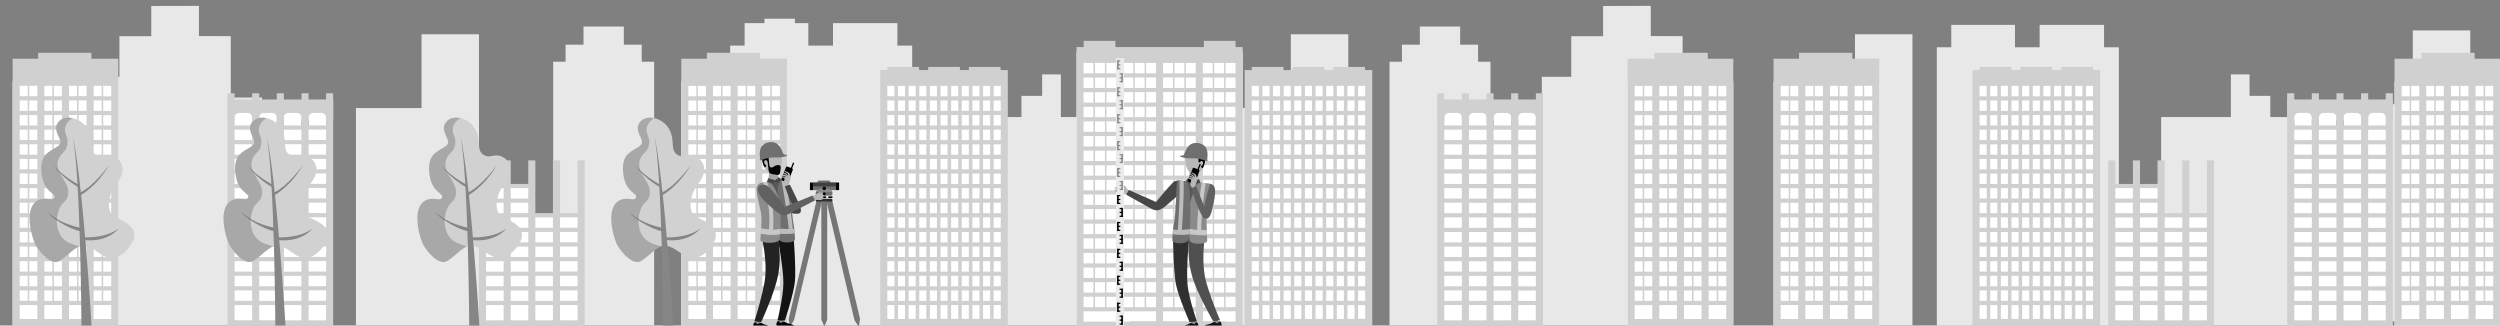 <svg xmlns="http://www.w3.org/2000/svg" viewBox="0 0 1920 250">
  <rect x="0" y="0" width="1920" height="250" fill="#808080" stroke="none"/>
  <defs>
    <style>
      .cls-1 {
        isolation: isolate;
      }

      .cls-2 {
        fill: #e8e8e8;
      }

      .cls-3 {
        fill: #fff;
      }

      .cls-4 {
        fill: #d0d0d0;
      }

      .cls-5 {
        fill: #8b8b8b;
      }

      .cls-6 {
        fill: #b8b8b8;
      }

      .cls-7 {
        fill: #aaa;
      }

      .cls-8 {
        fill: #474747;
      }

      .cls-9 {
        fill: #020202;
      }

      .cls-10 {
        fill: #505050;
      }

      .cls-11 {
        fill: #303030;
      }

      .cls-12 {
        fill: #585858;
      }

      .cls-13 {
        fill: #c8c8c8;
      }

      .cls-14 {
        fill: #6f6f6f;
      }

      .cls-15 {
        fill: #131313;
      }

      .cls-16 {
        fill: #616161;
      }

      .cls-17 {
        fill: #bcbcbc;
      }

      .cls-18 {
        fill: #ebebeb;
      }

      .cls-19 {
        fill: #d1d1d1;
      }

      .cls-20 {
        fill: #868686;
      }

      .cls-21 {
        fill: #454545;
        opacity: 0.29;
        mix-blend-mode: multiply;
      }

      .cls-22 {
        fill: #767676;
      }

      .cls-23 {
        fill: #3f3f3f;
      }

      .cls-24 {
        fill: #a7a7a7;
      }

      .cls-25 {
        fill: #232323;
      }
    </style>
  </defs>
  <g class="cls-1">
    <g id="Layer_1" data-name="Layer 1">
      <g>
        <g>
          <polygon class="cls-2" points="323.73 26.31 323.73 82.99 273.36 82.99 273.36 249.79 323.73 249.79 329.49 249.79 367.85 249.79 367.85 26.31 323.73 26.31"/>
          <polygon class="cls-2" points="492.85 47.41 492.85 34.29 479.09 34.29 479.09 20.4 448.14 20.4 448.14 34.29 434.38 34.29 434.38 47.41 424.84 47.41 424.84 249.79 502.39 249.79 502.39 47.41 492.85 47.41"/>
          <polygon class="cls-2" points="991.36 26.31 991.36 82.99 941 82.99 941 249.79 991.36 249.79 997.12 249.79 1035.49 249.79 1035.49 26.31 991.36 26.31"/>
          <polygon class="cls-2" points="1853.04 23.35 1853.04 80.04 1802.68 80.04 1802.68 246.84 1853.04 246.84 1858.8 246.84 1897.17 246.84 1897.17 23.35 1853.04 23.35"/>
          <polygon class="cls-2" points="1135.16 47.41 1135.16 34.29 1121.4 34.29 1121.4 20.4 1090.45 20.4 1090.45 34.29 1076.69 34.29 1076.69 47.41 1067.15 47.41 1067.15 249.79 1144.7 249.79 1144.7 47.41 1135.16 47.41"/>
          <polygon class="cls-2" points="69.1 249.79 69.1 58.99 91.72 58.99 91.72 27.82 116.17 27.82 116.17 4.6 152.78 4.51 152.78 27.68 177.23 27.77 177.23 74.88 201.28 74.88 201.28 249.79 69.1 249.79"/>
          <polygon class="cls-2" points="1424.63 26.31 1424.63 82.99 1374.26 82.99 1374.26 249.79 1424.63 249.79 1430.39 249.79 1468.76 249.79 1468.76 26.31 1424.63 26.31"/>
          <polygon class="cls-2" points="1184.11 249.79 1184.11 58.99 1206.72 58.99 1206.72 27.82 1231.18 27.82 1231.18 4.6 1267.79 4.51 1267.79 27.68 1292.24 27.77 1292.24 74.88 1316.29 74.88 1316.29 249.79 1184.11 249.79"/>
          <polygon class="cls-2" points="814.74 89.89 814.74 57.16 800.38 57.16 800.38 73.61 784.44 73.61 784.44 89.89 769.36 89.89 769.36 249.79 868.27 249.79 868.27 89.89 814.74 89.89"/>
          <polygon class="cls-2" points="1713.31 89.89 1713.31 57.16 1727.66 57.16 1727.66 73.61 1743.6 73.61 1743.6 89.89 1758.68 89.89 1758.68 249.79 1659.77 249.79 1659.77 89.89 1713.31 89.89"/>
          <polygon class="cls-2" points="689.2 35 689.2 17.76 639.74 17.76 639.74 35 620.8 35 620.8 17.76 571.86 17.76 571.86 35 560.78 35 560.78 249.79 700.56 249.79 700.56 35 689.2 35"/>
          <polygon class="cls-2" points="1615.91 36.31 1615.91 19.08 1566.44 19.08 1566.44 36.31 1547.51 36.31 1547.51 19.08 1498.57 19.08 1498.57 36.31 1487.49 36.31 1487.49 251.11 1627.27 251.11 1627.27 36.31 1615.91 36.31"/>
          <rect class="cls-2" x="587.07" y="14.38" width="23.38" height="10.93" transform="translate(1197.53 39.69) rotate(180)"/>
        </g>
        <g>
          <g>
            <rect class="cls-3" x="826.8" y="39.44" width="127.57" height="207.64"/>
            <path class="cls-4" d="M948.93,36.17V31.38H924.55v4.79H856.62V31.38H832.24v4.79H826.8V250.32H954.37V36.17ZM841,227.87h7.58v8H841Zm7.58-179.58v8H841v-8Zm0,11.23v8H841v-8Zm39.28,56.11v8h-7.58v-8Zm-7.58-3.24v-8h7.58v8Zm7.58,14.47v8h-7.58v-8Zm0,11.22v8h-7.58v-8Zm0,11.23v8h-7.58v-8Zm0,11.22v8h-7.58v-8Zm0,11.22v8h-7.58v-8Zm0,11.23v8h-7.58v-8Zm5.45,0h7.58v8h-7.58Zm0-3.25v-8h7.58v8Zm0-11.22v-8h7.58v8Zm0-11.23v-8h7.58v8Zm0-11.22v-8h7.58v8Zm0-11.22v-8h7.58v8Zm0-11.23v-8h7.58v8Zm0-11.22v-8h7.58v8Zm0-11.23v-8h7.58v8Zm-5.45,0h-7.58v-8h7.58Zm-8.75,0h-7.58v-8h7.58Zm0,3.25v8h-7.58v-8Zm0,11.22v8h-7.58v-8Zm0,11.23v8h-7.58v-8Zm0,11.22v8h-7.58v-8Zm0,11.23v8h-7.58v-8Zm0,11.22v8h-7.58v-8Zm0,11.22v8h-7.58v-8Zm0,11.23v8h-7.58v-8Zm0,11.22v8h-7.58v-8Zm1.17,0h7.58v8h-7.58Zm13,0h7.58v8h-7.58Zm8.75,0h7.58v8h-7.58Zm0-3.25v-8h7.58v8Zm0-11.22v-8h7.58v8Zm0-11.22v-8h7.58v8Zm0-11.23v-8h7.58v8Zm0-11.22v-8h7.58v8Zm0-11.22v-8h7.58v8Zm0-11.23v-8h7.58v8Zm0-11.22v-8h7.58v8Zm0-11.23v-8h7.58v8Zm0-11.22V82h7.58v8Zm-1.17,0h-7.58V82h7.58Zm-7.58-11.22v-8h7.58v8Zm-5.45,0h-7.58v-8h7.58Zm0,3.24v8h-7.58V82Zm-8.75,8h-7.58V82h7.58Zm-8.75,0h-7.58V82h7.58Zm0,3.25v8h-7.58v-8Zm0,11.22v8h-7.58v-8Zm0,11.22v8h-7.58v-8Zm0,11.23v8h-7.58v-8Zm0,11.22v8h-7.58v-8Zm0,11.23v8h-7.58v-8Zm0,11.22v8h-7.58v-8Zm0,11.22v8h-7.58v-8Zm0,11.23v8h-7.58v-8Zm0,11.22v8h-7.58v-8Zm0,11.23v8h-7.58v-8Zm1.17,0h7.58v8h-7.58Zm8.75,0h7.58v8h-7.58Zm13,0h7.58v8h-7.58Zm8.75,0h7.58v8h-7.58Zm8.76,0h7.58v8h-7.58Zm0-3.25v-8h7.58v8Zm0-11.23v-8h7.58v8Zm0-11.22v-8h7.58v8Zm0-11.22v-8h7.58v8Zm0-11.23v-8h7.58v8Zm0-11.22v-8h7.58v8Zm0-11.22v-8h7.58v8Zm0-11.23v-8h7.58v8Zm0-11.22v-8h7.58v8Zm0-11.23v-8h7.58v8Zm0-11.22V82h7.58v8Zm0-11.22v-8h7.58v8Zm-1.18,0h-7.58v-8h7.58Zm-7.58-11.23v-8h7.58v8Zm-1.17,0h-7.58v-8h7.58Zm-13,0h-7.58v-8h7.58Zm-8.75,0h-7.58v-8h7.58Zm0,3.25v8h-7.58v-8Zm-8.75,8h-7.58v-8h7.58Zm-13,0h-7.58v-8h7.58Zm0,3.24v8h-7.58V82Zm0,11.23v8h-7.58v-8Zm0,11.22v8h-7.58v-8Zm0,11.22v8h-7.58v-8Zm0,11.23v8h-7.58v-8Zm0,11.22v8h-7.58v-8Zm0,11.23v8h-7.58v-8Zm0,11.22v8h-7.58v-8Zm0,11.22v8h-7.58v-8Zm0,11.23v8h-7.58v-8Zm0,11.22v8h-7.58v-8Zm0,11.23v8h-7.58v-8Zm0,11.22v8h-7.58v-8Zm5.45,0h7.58v8h-7.58Zm8.75,0h7.58v8h-7.58Zm8.75,0h7.58v8h-7.58Zm13,0h7.58v8h-7.58Zm8.75,0h7.58v8h-7.58Zm8.76,0h7.58v8h-7.58Zm13,0h7.58v8h-7.58Zm0-3.25v-8h7.58v8Zm0-11.22v-8h7.58v8Zm0-11.23v-8h7.58v8Zm0-11.22v-8h7.58v8Zm0-11.22v-8h7.58v8Zm0-11.23v-8h7.58v8Zm0-11.22v-8h7.58v8Zm0-11.22v-8h7.58v8Zm0-11.23v-8h7.58v8Zm0-11.22v-8h7.58v8Zm0-11.23v-8h7.58v8Zm0-11.22V82h7.58v8Zm0-11.22v-8h7.58v8Zm0-11.23v-8h7.58v8Zm-5.44,0h-7.58v-8h7.58Zm-7.58-11.22v-8h7.58v8Zm-1.18,0h-7.58v-8h7.58Zm-8.75,0h-7.58v-8h7.58Zm-13,0h-7.58v-8h7.58Zm-8.75,0h-7.58v-8h7.58Zm-8.75,0h-7.58v-8h7.58Zm0,3.25v8h-7.58v-8Zm-13,8h-7.58v-8h7.58Zm-8.75,3.25v8H841v-8Zm0,11.22v8H841V82Zm0,11.23v8H841v-8Zm0,11.22v8H841v-8Zm0,11.22v8H841v-8Zm0,11.23v8H841v-8Zm0,11.22v8H841v-8Zm0,11.23v8H841v-8Zm0,11.22v8H841v-8Zm0,11.22v8H841v-8Zm0,11.23v8H841v-8Zm0,11.22v8H841v-8Zm0,11.23v8H841v-8Zm0,11.22v8H841v-8Zm1.17,11.22h7.58v8h-7.58Zm13,0h7.58v8h-7.58Zm8.75,0h7.58v8h-7.58Zm8.75,0h7.58v8h-7.58Zm13,0h7.58v8h-7.58Zm8.75,0h7.58v8h-7.58Zm8.76,0h7.58v8h-7.58Zm13,0h7.58v8h-7.58Zm8.75,0h7.58v8h-7.58Zm0-3.24v-8h7.58v8Zm0-11.23v-8h7.58v8Zm0-11.22v-8h7.58v8Zm0-11.23v-8h7.58v8Zm0-11.22v-8h7.58v8Zm0-11.22v-8h7.58v8Zm0-11.23v-8h7.58v8Zm0-11.22v-8h7.58v8Zm0-11.22v-8h7.58v8Zm0-11.23v-8h7.58v8Zm0-11.22v-8h7.58v8Zm0-11.23v-8h7.58v8Zm0-11.22V82h7.58v8Zm0-11.22v-8h7.58v8Zm0-11.23v-8h7.58v8Zm0-11.22v-8h7.58v8Zm-1.17-8v8h-7.58v-8Zm-74.09,0v8h-7.58v-8Zm-25.09,0h7.58v8h-7.58Zm0,11.23h7.58v8h-7.58Zm0,11.22h7.58v8h-7.58Zm0,11.22h7.58v8h-7.58Zm0,11.23h7.58v8h-7.58Zm0,11.22h7.58v8h-7.58Zm0,11.22h7.58v8h-7.58Zm0,11.23h7.58v8h-7.58Zm0,11.22h7.58v8h-7.58Zm0,11.23h7.58v8h-7.58Zm0,11.22h7.58v8h-7.58Zm0,11.22h7.58v8h-7.58Zm0,11.23h7.58v8h-7.58Zm0,11.22h7.58v8h-7.58Zm0,11.23h7.58v8h-7.58Zm0,11.22h7.58v8h-7.58Zm0,11.22h7.58v8h-7.58Zm0,19.2v-8h25.09v8Zm30.54,0v-8h25.08v8Zm30.53,0v-8H918.4v8Zm55.62,0H923.84v-8h25.09Zm0-11.22h-7.58v-8h7.58Zm0-11.22h-7.58v-8h7.58Zm0-11.23h-7.58v-8h7.58Zm0-11.22h-7.58v-8h7.58Zm0-11.23h-7.58v-8h7.58Zm0-11.22h-7.58v-8h7.58Zm0-11.22h-7.58v-8h7.58Zm0-11.23h-7.58v-8h7.58Zm0-11.22h-7.58v-8h7.58Zm0-11.22h-7.58v-8h7.58Zm0-11.23h-7.58v-8h7.58Zm0-11.22h-7.58v-8h7.58Zm0-11.23h-7.58v-8h7.58Zm0-11.22h-7.58V82h7.58Zm0-11.22h-7.58v-8h7.58Zm0-11.23h-7.58v-8h7.58Zm0-11.22h-7.58v-8h7.58Z"/>
          </g>
          <g>
            <rect class="cls-3" x="680.29" y="62.68" width="91.01" height="182.27"/>
            <path class="cls-4" d="M768.45,53.81v-2.4H744.08v2.4h-6.87v-2.4H712.83v2.4h-7v-2.4H681.46v2.4H676V250.32h98V53.81Zm-5.32,12.12h5.45v8h-5.45Zm0,11.22h5.45v8h-5.45Zm0,11.23h5.45v8h-5.45Zm0,11.22h5.45v8h-5.45Zm0,11.23h5.45v8h-5.45Zm0,11.22h5.45v8h-5.45Zm0,11.22h5.45v8h-5.45Zm0,11.23h5.45v8h-5.45Zm0,11.22h5.45v8h-5.45Zm0,11.22h5.45v8h-5.45Zm0,11.23h5.45v8h-5.45Zm0,11.22h5.45v8h-5.45Zm0,11.23h5.45v8h-5.45Zm0,11.22h5.45v8h-5.45Zm0,11.22h5.45v8h-5.45ZM755,65.93h5.44v8H755Zm0,11.22h5.44v8H755Zm0,11.23h5.44v8H755Zm0,11.22h5.44v8H755Zm0,11.23h5.44v8H755Zm0,11.22h5.44v8H755Zm0,11.22h5.44v8H755Zm0,11.23h5.44v8H755Zm0,11.22h5.44v8H755Zm0,11.22h5.44v8H755Zm0,11.23h5.44v8H755Zm0,11.22h5.44v8H755Zm0,11.23h5.44v8H755Zm0,11.22h5.44v8H755Zm0,11.22h5.44v8H755ZM746.8,65.93h5.45v8H746.8Zm0,11.22h5.45v8H746.8Zm0,11.23h5.45v8H746.8Zm0,11.22h5.45v8H746.8Zm0,11.23h5.45v8H746.8Zm0,11.22h5.45v8H746.8Zm0,11.22h5.45v8H746.8Zm0,11.23h5.45v8H746.8Zm0,11.22h5.45v8H746.8Zm0,11.22h5.45v8H746.8Zm0,11.23h5.45v8H746.8Zm0,11.22h5.45v8H746.8Zm0,11.23h5.45v8H746.8Zm0,11.22h5.45v8H746.8Zm0,11.22h5.45v8H746.8ZM738.63,65.93h5.45v8h-5.45Zm0,11.22h5.45v8h-5.45Zm0,11.23h5.45v8h-5.45Zm0,11.22h5.45v8h-5.45Zm0,11.23h5.45v8h-5.45Zm0,11.22h5.45v8h-5.45Zm0,11.22h5.45v8h-5.45Zm0,11.23h5.45v8h-5.45Zm0,11.22h5.45v8h-5.45Zm0,11.22h5.45v8h-5.45Zm0,11.23h5.45v8h-5.45Zm0,11.22h5.45v8h-5.45Zm0,11.23h5.45v8h-5.45Zm0,11.22h5.45v8h-5.45Zm0,11.22h5.45v8h-5.45ZM730.47,65.93h5.44v8h-5.44Zm0,11.22h5.44v8h-5.44Zm0,11.23h5.44v8h-5.44Zm0,11.22h5.44v8h-5.44Zm0,11.23h5.44v8h-5.44Zm0,11.22h5.44v8h-5.44Zm0,11.22h5.44v8h-5.44Zm0,11.23h5.44v8h-5.44Zm0,11.22h5.44v8h-5.44Zm0,11.22h5.44v8h-5.44Zm0,11.23h5.44v8h-5.44Zm0,11.22h5.44v8h-5.44Zm0,11.23h5.44v8h-5.44Zm0,11.22h5.44v8h-5.44Zm0,11.22h5.44v8h-5.44ZM722.3,65.93h5.44v8H722.3Zm0,11.22h5.44v8H722.3Zm0,11.23h5.44v8H722.3Zm0,11.22h5.44v8H722.3Zm0,11.23h5.44v8H722.3Zm0,11.22h5.44v8H722.3Zm0,11.22h5.44v8H722.3Zm0,11.23h5.44v8H722.3Zm0,11.22h5.44v8H722.3Zm0,11.22h5.44v8H722.3Zm0,11.23h5.44v8H722.3Zm0,11.22h5.44v8H722.3Zm0,11.23h5.44v8H722.3Zm0,11.22h5.44v8H722.3Zm0,11.22h5.44v8H722.3ZM714.13,65.93h5.45v8h-5.45Zm0,11.22h5.45v8h-5.45Zm0,11.23h5.45v8h-5.45Zm0,11.22h5.45v8h-5.45Zm0,11.23h5.45v8h-5.45Zm0,11.22h5.45v8h-5.45Zm0,11.22h5.45v8h-5.45Zm0,11.23h5.45v8h-5.45Zm0,11.22h5.45v8h-5.45Zm0,11.22h5.45v8h-5.45Zm0,11.23h5.45v8h-5.45Zm0,11.22h5.45v8h-5.45Zm0,11.23h5.45v8h-5.45Zm0,11.22h5.45v8h-5.45Zm0,11.22h5.45v8h-5.45ZM706,65.93h5.45v8H706Zm0,11.22h5.45v8H706Zm0,11.23h5.45v8H706Zm0,11.22h5.45v8H706Zm0,11.23h5.45v8H706Zm0,11.22h5.45v8H706Zm0,11.22h5.45v8H706Zm0,11.23h5.45v8H706Zm0,11.22h5.45v8H706Zm0,11.22h5.45v8H706Zm0,11.23h5.45v8H706Zm0,11.22h5.45v8H706Zm0,11.23h5.45v8H706Zm0,11.22h5.45v8H706Zm0,11.22h5.45v8H706ZM697.8,65.93h5.44v8H697.8Zm0,11.22h5.44v8H697.8Zm0,11.23h5.44v8H697.8Zm0,11.22h5.44v8H697.8Zm0,11.23h5.44v8H697.8Zm0,11.22h5.44v8H697.8Zm0,11.22h5.44v8H697.8Zm0,11.23h5.44v8H697.8Zm0,11.22h5.44v8H697.8Zm0,11.22h5.44v8H697.8Zm0,11.23h5.44v8H697.8Zm0,11.22h5.44v8H697.8Zm0,11.23h5.44v8H697.8Zm0,11.22h5.44v8H697.8Zm0,11.22h5.44v8H697.8ZM689.63,65.93h5.44v8h-5.44Zm0,11.22h5.44v8h-5.44Zm0,11.23h5.44v8h-5.44Zm0,11.22h5.44v8h-5.44Zm0,11.23h5.44v8h-5.44Zm0,11.22h5.44v8h-5.44Zm0,11.22h5.44v8h-5.44Zm0,11.23h5.44v8h-5.44Zm0,11.22h5.44v8h-5.44Zm0,11.22h5.44v8h-5.44Zm0,11.23h5.44v8h-5.44Zm0,11.22h5.44v8h-5.44Zm0,11.23h5.44v8h-5.44Zm0,11.22h5.44v8h-5.44Zm0,11.22h5.44v8h-5.44ZM681.46,65.93h5.45v8h-5.45Zm0,11.22h5.45v8h-5.45Zm0,11.23h5.45v8h-5.45Zm0,11.22h5.45v8h-5.45Zm0,11.23h5.45v8h-5.45Zm0,11.22h5.45v8h-5.45Zm0,11.22h5.45v8h-5.45Zm0,11.23h5.45v8h-5.45Zm0,11.22h5.45v8h-5.45Zm0,11.22h5.45v8h-5.45Zm0,11.23h5.45v8h-5.45Zm0,11.22h5.45v8h-5.45Zm0,11.23h5.45v8h-5.45Zm0,11.22h5.45v8h-5.45Zm0,11.22h5.45v8h-5.45Zm0,21.89V234.29h5.45V245Zm8.17,0V234.29h5.44V245Zm8.17,0V234.29h5.44V245Zm8.16,0V234.29h5.45V245Zm8.17,0V234.29h5.45V245Zm8.17,0V234.29h5.44V245Zm8.17,0V234.29h5.44V245Zm8.16,0V234.29h5.45V245Zm8.17,0V234.29h5.45V245Zm8.17,0V234.29h5.44V245Zm8.16,0V234.29h5.45V245Z"/>
          </g>
          <g>
            <rect class="cls-3" x="960.18" y="62.68" width="91.01" height="182.27"/>
            <path class="cls-4" d="M1048.34,53.81v-2.4H1024v2.4h-6.87v-2.4H992.72v2.4h-7v-2.4H961.35v2.4h-5.44V250.32h98V53.81ZM1043,65.93h5.45v8H1043Zm0,11.22h5.45v8H1043Zm0,11.23h5.45v8H1043Zm0,11.22h5.45v8H1043Zm0,11.23h5.45v8H1043Zm0,11.22h5.45v8H1043Zm0,11.22h5.45v8H1043Zm0,11.23h5.45v8H1043Zm0,11.22h5.45v8H1043Zm0,11.22h5.45v8H1043Zm0,11.23h5.45v8H1043Zm0,11.22h5.45v8H1043Zm0,11.23h5.45v8H1043Zm0,11.22h5.45v8H1043Zm0,11.22h5.45v8H1043Zm-8.16-157.13h5.44v8h-5.44Zm0,11.22h5.44v8h-5.44Zm0,11.23h5.44v8h-5.44Zm0,11.22h5.44v8h-5.44Zm0,11.23h5.44v8h-5.44Zm0,11.22h5.44v8h-5.44Zm0,11.22h5.44v8h-5.44Zm0,11.23h5.44v8h-5.44Zm0,11.22h5.44v8h-5.44Zm0,11.22h5.44v8h-5.44Zm0,11.23h5.44v8h-5.44Zm0,11.22h5.44v8h-5.44Zm0,11.23h5.44v8h-5.44Zm0,11.22h5.44v8h-5.44Zm0,11.22h5.44v8h-5.44Zm-8.17-157.13h5.44v8h-5.44Zm0,11.22h5.44v8h-5.44Zm0,11.23h5.44v8h-5.44Zm0,11.22h5.44v8h-5.44Zm0,11.23h5.44v8h-5.44Zm0,11.22h5.44v8h-5.44Zm0,11.22h5.44v8h-5.44Zm0,11.23h5.44v8h-5.44Zm0,11.22h5.44v8h-5.44Zm0,11.22h5.44v8h-5.44Zm0,11.23h5.44v8h-5.44Zm0,11.22h5.44v8h-5.44Zm0,11.23h5.44v8h-5.44Zm0,11.22h5.44v8h-5.44Zm0,11.22h5.44v8h-5.44Zm-8.17-157.13H1024v8h-5.45Zm0,11.22H1024v8h-5.45Zm0,11.23H1024v8h-5.45Zm0,11.22H1024v8h-5.45Zm0,11.23H1024v8h-5.45Zm0,11.22H1024v8h-5.45Zm0,11.22H1024v8h-5.45Zm0,11.23H1024v8h-5.45Zm0,11.22H1024v8h-5.45Zm0,11.22H1024v8h-5.45Zm0,11.23H1024v8h-5.45Zm0,11.22H1024v8h-5.45Zm0,11.23H1024v8h-5.45Zm0,11.22H1024v8h-5.45Zm0,11.22H1024v8h-5.45Zm-8.17-157.13h5.45v8h-5.45Zm0,11.22h5.45v8h-5.45Zm0,11.23h5.45v8h-5.45Zm0,11.22h5.45v8h-5.45Zm0,11.23h5.45v8h-5.45Zm0,11.22h5.45v8h-5.45Zm0,11.22h5.45v8h-5.45Zm0,11.23h5.45v8h-5.45Zm0,11.22h5.45v8h-5.45Zm0,11.22h5.45v8h-5.45Zm0,11.23h5.45v8h-5.45Zm0,11.22h5.45v8h-5.45Zm0,11.23h5.45v8h-5.45Zm0,11.22h5.45v8h-5.45Zm0,11.22h5.45v8h-5.45Zm-8.16-157.13h5.44v8h-5.44Zm0,11.22h5.44v8h-5.44Zm0,11.23h5.44v8h-5.44Zm0,11.22h5.44v8h-5.44Zm0,11.23h5.44v8h-5.44Zm0,11.22h5.44v8h-5.44Zm0,11.22h5.44v8h-5.44Zm0,11.23h5.44v8h-5.44Zm0,11.22h5.44v8h-5.44Zm0,11.22h5.44v8h-5.44Zm0,11.23h5.44v8h-5.44Zm0,11.22h5.44v8h-5.44Zm0,11.23h5.44v8h-5.44Zm0,11.22h5.44v8h-5.44Zm0,11.22h5.44v8h-5.44ZM994,65.93h5.44v8H994Zm0,11.22h5.44v8H994Zm0,11.23h5.44v8H994Zm0,11.22h5.44v8H994Zm0,11.23h5.44v8H994Zm0,11.22h5.44v8H994Zm0,11.22h5.44v8H994Zm0,11.23h5.44v8H994Zm0,11.22h5.44v8H994Zm0,11.22h5.44v8H994Zm0,11.23h5.44v8H994Zm0,11.22h5.44v8H994Zm0,11.23h5.44v8H994Zm0,11.22h5.44v8H994Zm0,11.22h5.44v8H994ZM985.85,65.93h5.45v8h-5.45Zm0,11.22h5.45v8h-5.45Zm0,11.23h5.45v8h-5.45Zm0,11.22h5.45v8h-5.45Zm0,11.23h5.45v8h-5.45Zm0,11.22h5.45v8h-5.45Zm0,11.22h5.45v8h-5.45Zm0,11.23h5.45v8h-5.45Zm0,11.22h5.45v8h-5.45Zm0,11.22h5.45v8h-5.45Zm0,11.23h5.45v8h-5.45Zm0,11.22h5.45v8h-5.45Zm0,11.23h5.45v8h-5.45Zm0,11.22h5.45v8h-5.45Zm0,11.22h5.45v8h-5.45ZM977.68,65.93h5.45v8h-5.45Zm0,11.22h5.45v8h-5.45Zm0,11.23h5.45v8h-5.45Zm0,11.22h5.45v8h-5.45Zm0,11.23h5.45v8h-5.45Zm0,11.22h5.45v8h-5.45Zm0,11.22h5.45v8h-5.45Zm0,11.23h5.45v8h-5.45Zm0,11.22h5.45v8h-5.45Zm0,11.22h5.45v8h-5.45Zm0,11.23h5.45v8h-5.45Zm0,11.22h5.45v8h-5.45Zm0,11.23h5.45v8h-5.45Zm0,11.22h5.45v8h-5.45Zm0,11.22h5.45v8h-5.45ZM969.52,65.93H975v8h-5.44Zm0,11.22H975v8h-5.44Zm0,11.23H975v8h-5.44Zm0,11.22H975v8h-5.44Zm0,11.23H975v8h-5.44Zm0,11.22H975v8h-5.44Zm0,11.22H975v8h-5.44Zm0,11.23H975v8h-5.44Zm0,11.22H975v8h-5.44Zm0,11.22H975v8h-5.44Zm0,11.23H975v8h-5.44Zm0,11.22H975v8h-5.44Zm0,11.23H975v8h-5.44Zm0,11.22H975v8h-5.44Zm0,11.22H975v8h-5.44ZM961.35,65.93h5.45v8h-5.45Zm0,11.22h5.45v8h-5.45Zm0,11.23h5.45v8h-5.45Zm0,11.22h5.45v8h-5.45Zm0,11.23h5.45v8h-5.45Zm0,11.22h5.45v8h-5.45Zm0,11.22h5.45v8h-5.45Zm0,11.23h5.45v8h-5.45Zm0,11.22h5.45v8h-5.45Zm0,11.22h5.45v8h-5.45Zm0,11.23h5.45v8h-5.45Zm0,11.22h5.45v8h-5.45Zm0,11.23h5.45v8h-5.45Zm0,11.22h5.45v8h-5.45Zm0,11.22h5.45v8h-5.45Zm0,21.89V234.29h5.45V245Zm8.17,0V234.29H975V245Zm8.16,0V234.29h5.45V245Zm8.17,0V234.29h5.45V245Zm8.17,0V234.29h5.44V245Zm8.17,0V234.29h5.44V245Zm8.16,0V234.29h5.45V245Zm8.17,0V234.29H1024V245Zm8.17,0V234.29h5.44V245Zm8.17,0V234.29h5.44V245Zm8.16,0V234.29h5.45V245Z"/>
          </g>
          <g>
            <rect class="cls-4" x="174.71" y="76.41" width="81.17" height="16.13"/>
            <path class="cls-3" d="M250.44,99.6V90.3a3.55,3.55,0,0,0-3.55-3.55H240.5A3.55,3.55,0,0,0,237,90.3v9.3h-5.44V90.3A3.55,3.55,0,0,0,228,86.75h-6.39A3.55,3.55,0,0,0,218,90.3v9.3h-5.44V90.3A3.55,3.55,0,0,0,209,86.75h-6.39a3.55,3.55,0,0,0-3.55,3.55v9.3h-5.45V90.3a3.54,3.54,0,0,0-3.54-3.55h-6.4a3.55,3.55,0,0,0-3.54,3.55v9.3h-2.72V248.17h75.72V99.6Z"/>
            <path class="cls-4" d="M250.44,71.63V96.35H237V71.63h-5.44V96.35H218V71.63h-5.44V96.35H199.09V71.63h-5.45V96.35H180.16V71.63h-5.45V250.32h81.17V71.63Zm-18.93,28v8H218v-8Zm-18.93,22.45v8H199.09v-8Zm-13.49-3.25v-8h13.49v8Zm13.49,14.47v8H199.09v-8Zm0,11.23v8H199.09v-8Zm0,11.22v8H199.09v-8Zm0,11.22v8H199.09v-8Zm0,11.23v8H199.09v-8Zm0,11.22v8H199.09v-8Zm0,11.23v8H199.09v-8Zm0,11.22v8H199.09v-8Zm0,11.22v8H199.09v-8Zm5.44,0h13.49v8H218Zm0-3.24v-8h13.49v8Zm0-11.23v-8h13.49v8Zm0-11.22v-8h13.49v8Zm0-11.23v-8h13.49v8Zm0-11.22v-8h13.49v8Zm0-11.22v-8h13.49v8Zm0-11.23v-8h13.49v8Zm0-11.22v-8h13.49v8ZM218,130v-8h13.49v8Zm0-11.23v-8h13.49v8Zm-5.44-19.2v8H199.09v-8Zm-32.42,0h13.48v8H180.16Zm0,11.23h13.48v8H180.16Zm0,11.22h13.48v8H180.16Zm0,11.22h13.48v8H180.16Zm0,11.23h13.48v8H180.16Zm0,11.22h13.48v8H180.16Zm0,11.22h13.48v8H180.16Zm0,11.23h13.48v8H180.16Zm0,11.22h13.48v8H180.16Zm0,11.23h13.48v8H180.16Zm0,11.22h13.48v8H180.16Zm0,11.22h13.48v8H180.16Zm0,22.95V234.29h13.48V246Zm18.93,0V234.29h13.49V246ZM218,246V234.29h13.49V246Zm32.42,0H237V234.29h13.49Zm0-15H237v-8h13.49Zm0-11.22H237v-8h13.49Zm0-11.23H237v-8h13.49Zm0-11.22H237v-8h13.49Zm0-11.23H237v-8h13.49Zm0-11.22H237v-8h13.49Zm0-11.22H237v-8h13.49Zm0-11.23H237v-8h13.49Zm0-11.22H237v-8h13.49Zm0-11.22H237v-8h13.49Zm0-11.23H237v-8h13.49Zm0-11.22H237v-8h13.49Z"/>
          </g>
          <g>
            <polygon class="cls-3" points="408.44 165.32 408.44 142.87 371.4 142.87 371.4 165.32 370.57 165.32 370.57 248.17 446.3 248.17 446.3 165.32 408.44 165.32"/>
            <path class="cls-4" d="M443.58,123.19V163.7H430.09V123.19h-5.44V163.7H411.16V123.19h-5.45v18.06H392.23V123.19h-5.45v18.06H373.3V123.19h-5.45V250.32H449V123.19Zm-18.93,43.75v8H411.16v-8Zm-18.94,11.23v8H392.23v-8Zm-13.48-3.25v-8h13.48v8Zm13.48,14.47v8H392.23v-8Zm0,11.23v8H392.23v-8Zm0,11.22v8H392.23v-8Zm0,11.22v8H392.23v-8Zm5.45,0h13.49v8H411.16Zm0-3.24v-8h13.49v8Zm0-11.23v-8h13.49v8Zm0-11.22v-8h13.49v8Zm0-11.23v-8h13.49v8ZM392.23,163.7v-8h13.48v8Zm13.48-19.2v8H392.23v-8Zm-32.41,0h13.48v8H373.3Zm0,11.22h13.48v8H373.3Zm0,11.22h13.48v8H373.3Zm0,11.23h13.48v8H373.3Zm0,11.22h13.48v8H373.3Zm0,11.23h13.48v8H373.3Zm0,11.22h13.48v8H373.3Zm0,11.22h13.48v8H373.3Zm0,22.95V234.29h13.48V246Zm18.93,0V234.29h13.48V246Zm18.93,0V234.29h13.49V246Zm32.42,0H430.09V234.29h13.49Zm0-15H430.09v-8h13.49Zm0-11.22H430.09v-8h13.49Zm0-11.23H430.09v-8h13.49Zm0-11.22H430.09v-8h13.49Zm0-11.23H430.09v-8h13.49Zm0-11.22H430.09v-8h13.49Z"/>
          </g>
          <g>
            <polygon class="cls-3" points="1659.77 165.32 1659.77 142.87 1622.73 142.87 1622.73 165.32 1621.9 165.32 1621.9 248.17 1697.63 248.17 1697.63 165.32 1659.77 165.32"/>
            <path class="cls-4" d="M1694.91,123.19V163.7h-13.49V123.19H1676V163.7h-13.49V123.19H1657v18.06h-13.48V123.19h-5.45v18.06h-13.48V123.19h-5.45V250.32h81.17V123.19ZM1676,166.94v8h-13.49v-8ZM1657,178.17v8h-13.48v-8Zm-13.48-3.25v-8H1657v8ZM1657,189.39v8h-13.48v-8Zm0,11.23v8h-13.48v-8Zm0,11.22v8h-13.48v-8Zm0,11.22v8h-13.48v-8Zm5.45,0H1676v8h-13.49Zm0-3.24v-8H1676v8Zm0-11.23v-8H1676v8Zm0-11.22v-8H1676v8Zm0-11.23v-8H1676v8Zm-18.93-22.44v-8H1657v8ZM1657,144.5v8h-13.48v-8Zm-32.41,0h13.48v8h-13.48Zm0,11.22h13.48v8h-13.48Zm0,11.22h13.48v8h-13.48Zm0,11.23h13.48v8h-13.48Zm0,11.22h13.48v8h-13.48Zm0,11.23h13.48v8h-13.48Zm0,11.22h13.48v8h-13.48Zm0,11.22h13.48v8h-13.48Zm0,22.95V234.29h13.48V246Zm18.93,0V234.29H1657V246Zm18.93,0V234.29H1676V246Zm32.42,0h-13.49V234.29h13.49Zm0-15h-13.49v-8h13.49Zm0-11.22h-13.49v-8h13.49Zm0-11.23h-13.49v-8h13.49Zm0-11.22h-13.49v-8h13.49Zm0-11.23h-13.49v-8h13.49Zm0-11.22h-13.49v-8h13.49Z"/>
          </g>
          <g>
            <rect class="cls-3" x="9.7" y="62.68" width="81.17" height="187.64"/>
            <path class="cls-4" d="M70.19,45.11V40.53H29.31v4.58H9.7V250.32H90.86V45.11ZM47.56,65.93v8H41.4v-8Zm0,33.67v8H41.4v-8ZM41.4,96.35v-8h6.16v8Zm6.16,14.47v8H41.4v-8Zm0,11.23v8H41.4v-8Zm0,11.22v8H41.4v-8Zm0,11.23v8H41.4v-8Zm0,11.22v8H41.4v-8Zm0,11.22v8H41.4v-8Zm0,11.23v8H41.4v-8Zm0,11.22v8H41.4v-8Zm0,11.23v8H41.4v-8Zm5.44,0h6.16v8H53Zm0-3.25v-8h6.16v8Zm0-11.23v-8h6.16v8Zm0-11.22v-8h6.16v8Zm0-11.22v-8h6.16v8Zm0-11.23v-8h6.16v8Zm0-11.22v-8h6.16v8ZM53,130v-8h6.16v8Zm0-11.23v-8h6.16v8Zm0-11.22v-8h6.16v8Zm0-11.23v-8h6.16v8Zm0-11.22v-8h6.16v8Zm0-11.22v-8h6.16v8Zm-5.44,3.24v8H41.4v-8Zm-7.33,8H34.07v-8h6.16Zm0,3.25v8H34.07v-8Zm0,11.22v8H34.07v-8Zm0,11.22v8H34.07v-8Zm0,11.23v8H34.07v-8Zm0,11.22v8H34.07v-8Zm0,11.23v8H34.07v-8Zm0,11.22v8H34.07v-8Zm0,11.22v8H34.07v-8Zm0,11.23v8H34.07v-8Zm0,11.22v8H34.07v-8Zm0,11.23v8H34.07v-8Zm0,11.22v8H34.07v-8Zm1.17,0h6.16v8H41.4Zm11.6,0h6.16v8H53Zm7.33,0h6.16v8H60.33Zm0-3.25v-8h6.16v8Zm0-11.22v-8h6.16v8Zm0-11.23v-8h6.16v8Zm0-11.22v-8h6.16v8Zm0-11.22v-8h6.16v8Zm0-11.23v-8h6.16v8Zm0-11.22v-8h6.16v8Zm0-11.22v-8h6.16v8Zm0-11.23v-8h6.16v8Zm0-11.22v-8h6.16v8Zm0-11.23v-8h6.16v8Zm0-11.22v-8h6.16v8Zm0-11.22v-8h6.16v8Zm-20.1-8v8H34.07v-8Zm-11.6,8H22.47v-8h6.16Zm0,3.24v8H22.47v-8Zm0,11.23v8H22.47v-8Zm0,11.22v8H22.47v-8Zm0,11.22v8H22.47v-8Zm0,11.23v8H22.47v-8Zm0,11.22v8H22.47v-8Zm0,11.23v8H22.47v-8Zm0,11.22v8H22.47v-8Zm0,11.22v8H22.47v-8Zm0,11.23v8H22.47v-8Zm0,11.22v8H22.47v-8Zm0,11.23v8H22.47v-8Zm0,11.22v8H22.47v-8Zm0,11.22v8H22.47v-8Zm5.44,0h6.16v8H34.07Zm7.33,0h6.16v8H41.4Zm11.6,0h6.16v8H53Zm7.33,0h6.16v8H60.33Zm11.6,0h6.16v8H71.93Zm0-3.24v-8h6.16v8Zm0-11.23v-8h6.16v8Zm0-11.22v-8h6.16v8Zm0-11.23v-8h6.16v8Zm0-11.22v-8h6.16v8Zm0-11.22v-8h6.16v8Zm0-11.23v-8h6.16v8Zm0-11.22v-8h6.16v8Zm0-11.22v-8h6.16v8Zm0-11.23v-8h6.16v8Zm0-11.22v-8h6.16v8Zm0-11.23v-8h6.16v8Zm0-11.22v-8h6.16v8Zm0-11.22v-8h6.16v8Zm-56.79-8H21.3v8H15.14Zm0,11.22H21.3v8H15.14Zm0,11.23H21.3v8H15.14Zm0,11.22H21.3v8H15.14Zm0,11.22H21.3v8H15.14Zm0,11.23H21.3v8H15.14Zm0,11.22H21.3v8H15.14Zm0,11.23H21.3v8H15.14Zm0,11.22H21.3v8H15.14Zm0,11.22H21.3v8H15.14Zm0,11.23H21.3v8H15.14Zm0,11.22H21.3v8H15.14Zm0,11.23H21.3v8H15.14Zm0,11.22H21.3v8H15.14Zm0,11.22H21.3v8H15.14Zm0,21.89V234.29H28.63V245Zm18.93,0V234.29H47.56V245ZM53,245V234.29H66.49V245Zm32.42,0H71.93V234.29H85.42Zm0-13.91H79.26v-8h6.16Zm0-11.22H79.26v-8h6.16Zm0-11.23H79.26v-8h6.16Zm0-11.22H79.26v-8h6.16Zm0-11.23H79.26v-8h6.16Zm0-11.22H79.26v-8h6.16Zm0-11.22H79.26v-8h6.16Zm0-11.23H79.26v-8h6.16Zm0-11.22H79.26v-8h6.16Zm0-11.22H79.26v-8h6.16Zm0-11.23H79.26v-8h6.16Zm0-11.22H79.26v-8h6.16Zm0-11.23H79.26v-8h6.16Zm0-11.22H79.26v-8h6.16Zm0-11.22H79.26v-8h6.16Z"/>
          </g>
          <g>
            <rect class="cls-4" x="1103.8" y="76.41" width="81.17" height="16.13" transform="translate(2288.77 168.94) rotate(-180)"/>
            <path class="cls-3" d="M1109.25,99.6V90.3a3.54,3.54,0,0,1,3.54-3.55h6.4a3.54,3.54,0,0,1,3.54,3.55v9.3h5.45V90.3a3.55,3.55,0,0,1,3.54-3.55h6.4a3.54,3.54,0,0,1,3.54,3.55v9.3h5.45V90.3a3.55,3.55,0,0,1,3.55-3.55h6.39a3.55,3.55,0,0,1,3.55,3.55v9.3H1166V90.3a3.55,3.55,0,0,1,3.55-3.55H1176a3.55,3.55,0,0,1,3.55,3.55v9.3h2.72V248.17h-75.73V99.6Z"/>
            <path class="cls-4" d="M1103.8,71.63V250.32H1185V71.63h-5.44V96.35H1166V71.63h-5.44V96.35h-13.49V71.63h-5.45V96.35h-13.48V71.63h-5.45V96.35h-13.48V71.63Zm37.86,28v8h-13.48v-8Zm18.94,22.45v8h-13.49v-8Zm-13.49-3.25v-8h13.49v8Zm13.49,14.47v8h-13.49v-8Zm0,11.23v8h-13.49v-8Zm0,11.22v8h-13.49v-8Zm0,11.22v8h-13.49v-8Zm0,11.23v8h-13.49v-8Zm0,11.22v8h-13.49v-8Zm0,11.23v8h-13.49v-8Zm0,11.22v8h-13.49v-8Zm0,11.22v8h-13.49v-8Zm-18.94,8h-13.48v-8h13.48Zm-13.48-11.22v-8h13.48v8Zm0-11.23v-8h13.48v8Zm0-11.22v-8h13.48v8Zm0-11.23v-8h13.48v8Zm0-11.22v-8h13.48v8Zm0-11.22v-8h13.48v8Zm0-11.23v-8h13.48v8Zm0-11.22v-8h13.48v8Zm0-11.22v-8h13.48v8Zm0-11.23v-8h13.48v8Zm32.42-19.2v8h-13.49v-8Zm18.93,8H1166v-8h13.49Zm0,11.22H1166v-8h13.49Zm0,11.23H1166v-8h13.49Zm0,11.22H1166v-8h13.49Zm0,11.22H1166v-8h13.49Zm0,11.23H1166v-8h13.49Zm0,11.22H1166v-8h13.49Zm0,11.22H1166v-8h13.49Zm0,11.23H1166v-8h13.49Zm0,11.22H1166v-8h13.49Zm0,11.23H1166v-8h13.49Zm0,11.22H1166v-8h13.49ZM1166,246V234.29h13.49V246Zm-18.93,0V234.29h13.49V246Zm-18.93,0V234.29h13.48V246Zm-18.93-11.72h13.48V246h-13.48Zm0-11.23h13.48v8h-13.48Zm0-11.22h13.48v8h-13.48Zm0-11.22h13.48v8h-13.48Zm0-11.23h13.48v8h-13.48Zm0-11.22h13.48v8h-13.48Zm0-11.23h13.48v8h-13.48Zm0-11.22h13.48v8h-13.48Zm0-11.22h13.48v8h-13.48Zm0-11.23h13.48v8h-13.48Zm0-11.22h13.48v8h-13.48Zm0-11.22h13.48v8h-13.48Zm0-11.23h13.48v8h-13.48Z"/>
          </g>
          <g>
            <rect class="cls-4" x="1756.52" y="76.41" width="81.17" height="16.13" transform="translate(3594.21 168.94) rotate(-180)"/>
            <path class="cls-3" d="M1762,99.6V90.3a3.55,3.55,0,0,1,3.55-3.55h6.39a3.55,3.55,0,0,1,3.55,3.55v9.3h5.45V90.3a3.54,3.54,0,0,1,3.54-3.55h6.4a3.54,3.54,0,0,1,3.54,3.55v9.3h5.45V90.3a3.54,3.54,0,0,1,3.54-3.55h6.4a3.54,3.54,0,0,1,3.54,3.55v9.3h5.45V90.3a3.55,3.55,0,0,1,3.54-3.55h6.4a3.55,3.55,0,0,1,3.55,3.55v9.3H1835V248.17h-75.73V99.6Z"/>
            <path class="cls-4" d="M1756.52,71.63V250.32h81.17V71.63h-5.44V96.35h-13.49V71.63h-5.45V96.35h-13.48V71.63h-5.45V96.35H1780.9V71.63h-5.45V96.35H1762V71.63Zm37.86,28v8H1780.9v-8Zm18.93,22.45v8h-13.48v-8Zm-13.48-3.25v-8h13.48v8Zm13.48,14.47v8h-13.48v-8Zm0,11.23v8h-13.48v-8Zm0,11.22v8h-13.48v-8Zm0,11.22v8h-13.48v-8Zm0,11.23v8h-13.48v-8Zm0,11.22v8h-13.48v-8Zm0,11.23v8h-13.48v-8Zm0,11.22v8h-13.48v-8Zm0,11.22v8h-13.48v-8Zm-18.93,8H1780.9v-8h13.48Zm-13.48-11.22v-8h13.48v8Zm0-11.23v-8h13.48v8Zm0-11.22v-8h13.48v8Zm0-11.23v-8h13.48v8Zm0-11.22v-8h13.48v8Zm0-11.22v-8h13.48v8Zm0-11.23v-8h13.48v8Zm0-11.22v-8h13.48v8Zm0-11.22v-8h13.48v8Zm0-11.23v-8h13.48v8Zm32.41-19.2v8h-13.48v-8Zm18.94,8h-13.49v-8h13.49Zm0,11.22h-13.49v-8h13.49Zm0,11.23h-13.49v-8h13.49Zm0,11.22h-13.49v-8h13.49Zm0,11.22h-13.49v-8h13.49Zm0,11.23h-13.49v-8h13.49Zm0,11.22h-13.49v-8h13.49Zm0,11.22h-13.49v-8h13.49Zm0,11.23h-13.49v-8h13.49Zm0,11.22h-13.49v-8h13.49Zm0,11.23h-13.49v-8h13.49Zm0,11.22h-13.49v-8h13.49Zm-13.49,15V234.29h13.49V246Zm-18.93,0V234.29h13.48V246Zm-18.93,0V234.29h13.48V246ZM1762,234.29h13.49V246H1762Zm0-11.23h13.49v8H1762Zm0-11.22h13.49v8H1762Zm0-11.22h13.49v8H1762Zm0-11.23h13.49v8H1762Zm0-11.22h13.49v8H1762Zm0-11.23h13.49v8H1762Zm0-11.22h13.49v8H1762Zm0-11.22h13.49v8H1762Zm0-11.23h13.49v8H1762Zm0-11.22h13.49v8H1762Zm0-11.22h13.49v8H1762Zm0-11.23h13.49v8H1762Z"/>
          </g>
          <g>
            <rect class="cls-3" x="1250" y="62.68" width="81.17" height="187.64" transform="translate(2581.17 313) rotate(-180)"/>
            <path class="cls-4" d="M1250,45.11V250.32h81.17V45.11h-19.61V40.53h-40.89v4.58Zm49.46,20.82v8h-6.15v-8Zm0,33.67v8h-6.15v-8Zm-6.15-3.25v-8h6.15v8Zm6.15,14.47v8h-6.15v-8Zm0,11.23v8h-6.15v-8Zm0,11.22v8h-6.15v-8Zm0,11.23v8h-6.15v-8Zm0,11.22v8h-6.15v-8Zm0,11.22v8h-6.15v-8Zm0,11.23v8h-6.15v-8Zm0,11.22v8h-6.15v-8Zm0,11.23v8h-6.15v-8Zm-11.6,8h-6.15v-8h6.15Zm-6.15-11.22v-8h6.15v8Zm0-11.23v-8h6.15v8Zm0-11.22v-8h6.15v8Zm0-11.22v-8h6.15v8Zm0-11.23v-8h6.15v8Zm0-11.22v-8h6.15v8Zm0-11.22v-8h6.15v8Zm0-11.23v-8h6.15v8Zm0-11.22v-8h6.15v8Zm0-11.23v-8h6.15v8Zm0-11.22v-8h6.15v8Zm0-11.22v-8h6.15v8Zm17.75,3.24v8h-6.15v-8Zm1.18,0h6.15v8h-6.15Zm6.15,11.23v8h-6.15v-8Zm0,11.22v8h-6.15v-8Zm0,11.22v8h-6.15v-8Zm0,11.23v8h-6.15v-8Zm0,11.22v8h-6.15v-8Zm0,11.23v8h-6.15v-8Zm0,11.22v8h-6.15v-8Zm0,11.22v8h-6.15v-8Zm0,11.23v8h-6.15v-8Zm0,11.22v8h-6.15v-8Zm0,11.23v8h-6.15v-8Zm0,11.22v8h-6.15v-8Zm-7.33,8h-6.15v-8h6.15Zm-11.6,0h-6.15v-8h6.15Zm-7.33,0h-6.15v-8h6.15Zm-6.15-11.23v-8h6.15v8Zm0-11.22v-8h6.15v8Zm0-11.23v-8h6.15v8Zm0-11.22v-8h6.15v8Zm0-11.22v-8h6.15v8Zm0-11.23v-8h6.15v8Zm0-11.22v-8h6.15v8Zm0-11.22v-8h6.15v8Zm0-11.23v-8h6.15v8Zm0-11.22v-8h6.15v8Zm0-11.23v-8h6.15v8Zm0-11.22v-8h6.15v8Zm0-11.22v-8h6.15v8Zm32.41-8v8h-6.15v-8Zm5.45,0h6.16v8h-6.16Zm6.16,11.22v8h-6.16v-8Zm0,11.23v8h-6.16v-8Zm0,11.22v8h-6.16v-8Zm0,11.22v8h-6.16v-8Zm0,11.23v8h-6.16v-8Zm0,11.22v8h-6.16v-8Zm0,11.23v8h-6.16v-8Zm0,11.22v8h-6.16v-8Zm0,11.22v8h-6.16v-8Zm0,11.23v8h-6.16v-8Zm0,11.22v8h-6.16v-8Zm0,11.23v8h-6.16v-8Zm0,11.22v8h-6.16v-8Zm0,11.22v8h-6.16v-8Zm-11.61,8h-6.15v-8h6.15Zm-7.33,0h-6.15v-8h6.15Zm-11.6,0h-6.15v-8h6.15Zm-7.33,0h-6.15v-8h6.15Zm-11.6,0h-6.15v-8h6.15Zm-6.15-11.22v-8h6.15v8Zm0-11.23v-8h6.15v8Zm0-11.22v-8h6.15v8Zm0-11.23v-8h6.15v8Zm0-11.22v-8h6.15v8Zm0-11.22v-8h6.15v8Zm0-11.23v-8h6.15v8Zm0-11.22v-8h6.15v8Zm0-11.22v-8h6.15v8Zm0-11.23v-8h6.15v8Zm0-11.22v-8h6.15v8Zm0-11.23v-8h6.15v8Zm0-11.22v-8h6.15v8Zm0-11.22v-8h6.15v8Zm63,0h-6.16v-8h6.16Zm0,11.22h-6.16v-8h6.16Zm0,11.22h-6.16v-8h6.16Zm0,11.23h-6.16v-8h6.16Zm0,11.22h-6.16v-8h6.16Zm0,11.23h-6.16v-8h6.16Zm0,11.22h-6.16v-8h6.16Zm0,11.22h-6.16v-8h6.16Zm0,11.23h-6.16v-8h6.16Zm0,11.22h-6.16v-8h6.16Zm0,11.22h-6.16v-8h6.16Zm0,11.23h-6.16v-8h6.16Zm0,11.22h-6.16v-8h6.16Zm0,11.23h-6.16v-8h6.16Zm0,11.22h-6.16v-8h6.16ZM1312.24,245V234.29h13.49V245Zm-18.93,0V234.29h13.48V245Zm-18.93,0V234.29h13.48V245Zm-18.93-10.66h13.48V245h-13.48Zm0-11.23h6.15v8h-6.15Zm0-11.22h6.15v8h-6.15Zm0-11.22h6.15v8h-6.15Zm0-11.23h6.15v8h-6.15Zm0-11.22h6.15v8h-6.15Zm0-11.23h6.15v8h-6.15Zm0-11.22h6.15v8h-6.15Zm0-11.22h6.15v8h-6.15Zm0-11.23h6.15v8h-6.15Zm0-11.22h6.15v8h-6.15Zm0-11.23h6.15v8h-6.15Zm0-11.22h6.15v8h-6.15Zm0-11.22h6.15v8h-6.15Zm0-11.23h6.15v8h-6.15Zm0-11.22h6.15v8h-6.15Z"/>
          </g>
          <g>
            <rect class="cls-3" x="1839.03" y="62.68" width="81.17" height="187.64" transform="translate(3759.23 313) rotate(-180)"/>
            <path class="cls-4" d="M1839,45.11V250.32h81.17V45.11h-19.62V40.53H1859.7v4.58Zm49.46,20.82v8h-6.15v-8Zm0,33.67v8h-6.15v-8Zm-6.15-3.25v-8h6.15v8Zm6.15,14.47v8h-6.15v-8Zm0,11.23v8h-6.15v-8Zm0,11.22v8h-6.15v-8Zm0,11.23v8h-6.15v-8Zm0,11.22v8h-6.15v-8Zm0,11.22v8h-6.15v-8Zm0,11.23v8h-6.15v-8Zm0,11.22v8h-6.15v-8Zm0,11.23v8h-6.15v-8Zm-11.6,8h-6.16v-8h6.16Zm-6.16-11.22v-8h6.16v8Zm0-11.23v-8h6.16v8Zm0-11.22v-8h6.16v8Zm0-11.22v-8h6.16v8Zm0-11.23v-8h6.16v8Zm0-11.22v-8h6.16v8Zm0-11.22v-8h6.16v8Zm0-11.23v-8h6.16v8Zm0-11.22v-8h6.16v8Zm0-11.23v-8h6.16v8Zm0-11.22v-8h6.16v8Zm0-11.22v-8h6.16v8Zm17.76,3.24v8h-6.15v-8Zm1.18,0h6.15v8h-6.15Zm6.15,11.23v8h-6.15v-8Zm0,11.22v8h-6.15v-8Zm0,11.22v8h-6.15v-8Zm0,11.23v8h-6.15v-8Zm0,11.22v8h-6.15v-8Zm0,11.23v8h-6.15v-8Zm0,11.22v8h-6.15v-8Zm0,11.22v8h-6.15v-8Zm0,11.23v8h-6.15v-8Zm0,11.22v8h-6.15v-8Zm0,11.23v8h-6.15v-8Zm0,11.22v8h-6.15v-8Zm-7.33,8h-6.15v-8h6.15Zm-11.6,0h-6.16v-8h6.16Zm-7.33,0h-6.16v-8h6.16Zm-6.16-11.23v-8h6.16v8Zm0-11.22v-8h6.16v8Zm0-11.23v-8h6.16v8Zm0-11.22v-8h6.16v8Zm0-11.22v-8h6.16v8Zm0-11.23v-8h6.16v8Zm0-11.22v-8h6.16v8Zm0-11.22v-8h6.16v8Zm0-11.23v-8h6.16v8Zm0-11.22v-8h6.16v8Zm0-11.23v-8h6.16v8Zm0-11.22v-8h6.16v8Zm0-11.22v-8h6.16v8Zm32.42-8v8h-6.15v-8Zm5.45,0h6.15v8h-6.15Zm6.15,11.22v8h-6.15v-8Zm0,11.23v8h-6.15v-8Zm0,11.22v8h-6.15v-8Zm0,11.22v8h-6.15v-8Zm0,11.23v8h-6.15v-8Zm0,11.22v8h-6.15v-8Zm0,11.23v8h-6.15v-8Zm0,11.22v8h-6.15v-8Zm0,11.22v8h-6.15v-8Zm0,11.23v8h-6.15v-8Zm0,11.22v8h-6.15v-8Zm0,11.23v8h-6.15v-8Zm0,11.22v8h-6.15v-8Zm0,11.22v8h-6.15v-8Zm-11.6,8h-6.15v-8h6.15Zm-7.33,0h-6.15v-8h6.15Zm-11.6,0h-6.16v-8h6.16Zm-7.33,0h-6.16v-8h6.16Zm-11.6,0h-6.16v-8H1858Zm-6.16-11.22v-8H1858v8Zm0-11.23v-8H1858v8Zm0-11.22v-8H1858v8Zm0-11.23v-8H1858v8Zm0-11.22v-8H1858v8Zm0-11.22v-8H1858v8Zm0-11.23v-8H1858v8Zm0-11.22v-8H1858v8Zm0-11.22v-8H1858v8Zm0-11.23v-8H1858v8Zm0-11.22v-8H1858v8Zm0-11.23v-8H1858v8Zm0-11.22v-8H1858v8Zm0-11.22v-8H1858v8Zm63,0h-6.15v-8h6.15Zm0,11.22h-6.15v-8h6.15Zm0,11.22h-6.15v-8h6.15Zm0,11.23h-6.15v-8h6.15Zm0,11.22h-6.15v-8h6.15Zm0,11.23h-6.15v-8h6.15Zm0,11.22h-6.15v-8h6.15Zm0,11.22h-6.15v-8h6.15Zm0,11.23h-6.15v-8h6.15Zm0,11.22h-6.15v-8h6.15Zm0,11.22h-6.15v-8h6.15Zm0,11.23h-6.15v-8h6.15Zm0,11.22h-6.15v-8h6.15Zm0,11.23h-6.15v-8h6.15Zm0,11.22h-6.15v-8h6.15ZM1901.27,245V234.29h13.48V245Zm-18.93,0V234.29h13.48V245Zm-18.94,0V234.29h13.49V245Zm-18.93-10.66H1858V245h-13.49Zm0-11.23h6.16v8h-6.16Zm0-11.22h6.16v8h-6.16Zm0-11.22h6.16v8h-6.16Zm0-11.23h6.16v8h-6.16Zm0-11.22h6.16v8h-6.16Zm0-11.23h6.16v8h-6.16Zm0-11.22h6.16v8h-6.16Zm0-11.22h6.16v8h-6.16Zm0-11.23h6.16v8h-6.16Zm0-11.22h6.16v8h-6.16Zm0-11.23h6.16v8h-6.16Zm0-11.22h6.16v8h-6.16Zm0-11.22h6.16v8h-6.16Zm0-11.23h6.16v8h-6.16Zm0-11.22h6.16v8h-6.16Z"/>
          </g>
          <g>
            <rect class="cls-3" x="523.22" y="62.68" width="81.17" height="187.64"/>
            <path class="cls-4" d="M583.71,45.11V40.53H542.83v4.58H523.22V250.32h81.16V45.11ZM561.08,65.93v8h-6.16v-8Zm0,33.67v8h-6.16v-8Zm-6.16-3.25v-8h6.16v8Zm6.16,14.47v8h-6.16v-8Zm0,11.23v8h-6.16v-8Zm0,11.22v8h-6.16v-8Zm0,11.23v8h-6.16v-8Zm0,11.22v8h-6.16v-8Zm0,11.22v8h-6.16v-8Zm0,11.23v8h-6.16v-8Zm0,11.22v8h-6.16v-8Zm0,11.23v8h-6.16v-8Zm5.44,0h6.16v8h-6.16Zm0-3.25v-8h6.16v8Zm0-11.23v-8h6.16v8Zm0-11.22v-8h6.16v8Zm0-11.22v-8h6.16v8Zm0-11.23v-8h6.16v8Zm0-11.22v-8h6.16v8Zm0-11.22v-8h6.16v8Zm0-11.23v-8h6.16v8Zm0-11.22v-8h6.16v8Zm0-11.23v-8h6.16v8Zm0-11.22v-8h6.16v8Zm0-11.22v-8h6.16v8Zm-5.44,3.24v8h-6.16v-8Zm-7.33,8h-6.16v-8h6.16Zm0,3.25v8h-6.16v-8Zm0,11.22v8h-6.16v-8Zm0,11.22v8h-6.16v-8Zm0,11.23v8h-6.16v-8Zm0,11.22v8h-6.16v-8Zm0,11.23v8h-6.16v-8Zm0,11.22v8h-6.16v-8Zm0,11.22v8h-6.16v-8Zm0,11.23v8h-6.16v-8Zm0,11.22v8h-6.16v-8Zm0,11.23v8h-6.16v-8Zm0,11.22v8h-6.16v-8Zm1.17,0h6.16v8h-6.16Zm11.6,0h6.16v8h-6.16Zm7.33,0H580v8h-6.16Zm0-3.25v-8H580v8Zm0-11.22v-8H580v8Zm0-11.23v-8H580v8Zm0-11.22v-8H580v8Zm0-11.22v-8H580v8Zm0-11.23v-8H580v8Zm0-11.22v-8H580v8Zm0-11.22v-8H580v8Zm0-11.23v-8H580v8Zm0-11.22v-8H580v8Zm0-11.23v-8H580v8Zm0-11.22v-8H580v8Zm0-11.22v-8H580v8Zm-20.1-8v8h-6.16v-8Zm-11.6,8H536v-8h6.16Zm0,3.24v8H536v-8Zm0,11.23v8H536v-8Zm0,11.22v8H536v-8Zm0,11.22v8H536v-8Zm0,11.23v8H536v-8Zm0,11.22v8H536v-8Zm0,11.23v8H536v-8Zm0,11.22v8H536v-8Zm0,11.22v8H536v-8Zm0,11.23v8H536v-8Zm0,11.22v8H536v-8Zm0,11.23v8H536v-8Zm0,11.22v8H536v-8Zm0,11.22v8H536v-8Zm5.44,0h6.16v8h-6.16Zm7.33,0h6.16v8h-6.16Zm11.6,0h6.16v8h-6.16Zm7.33,0H580v8h-6.16Zm11.6,0h6.16v8h-6.16Zm0-3.24v-8h6.16v8Zm0-11.23v-8h6.16v8Zm0-11.22v-8h6.16v8Zm0-11.23v-8h6.16v8Zm0-11.22v-8h6.16v8Zm0-11.22v-8h6.16v8Zm0-11.23v-8h6.16v8Zm0-11.22v-8h6.16v8Zm0-11.22v-8h6.16v8Zm0-11.23v-8h6.16v8Zm0-11.22v-8h6.16v8Zm0-11.23v-8h6.16v8Zm0-11.22v-8h6.16v8Zm0-11.22v-8h6.16v8Zm-56.79-8h6.16v8h-6.16Zm0,11.22h6.16v8h-6.16Zm0,11.23h6.16v8h-6.16Zm0,11.22h6.16v8h-6.16Zm0,11.22h6.16v8h-6.16Zm0,11.23h6.16v8h-6.16Zm0,11.22h6.16v8h-6.16Zm0,11.23h6.16v8h-6.16Zm0,11.22h6.16v8h-6.16Zm0,11.22h6.16v8h-6.16Zm0,11.23h6.16v8h-6.16Zm0,11.22h6.16v8h-6.16Zm0,11.23h6.16v8h-6.16Zm0,11.22h6.16v8h-6.16Zm0,11.22h6.16v8h-6.16Zm0,21.89V234.29h13.49V245Zm18.93,0V234.29h13.49V245Zm18.93,0V234.29H580V245Zm32.42,0H585.45V234.29h13.49Zm0-13.91h-6.16v-8h6.16Zm0-11.22h-6.16v-8h6.16Zm0-11.23h-6.16v-8h6.16Zm0-11.22h-6.16v-8h6.16Zm0-11.23h-6.16v-8h6.16Zm0-11.22h-6.16v-8h6.16Zm0-11.22h-6.16v-8h6.16Zm0-11.23h-6.16v-8h6.16Zm0-11.22h-6.16v-8h6.16Zm0-11.22h-6.16v-8h6.16Zm0-11.23h-6.16v-8h6.16Zm0-11.22h-6.16v-8h6.16Zm0-11.23h-6.16v-8h6.16Zm0-11.22h-6.16v-8h6.16Zm0-11.22h-6.16v-8h6.16Z"/>
          </g>
          <g>
            <rect class="cls-3" x="1519.16" y="62.68" width="91.01" height="182.27"/>
            <path class="cls-4" d="M1607.32,53.81v-2.4H1583v2.4h-6.87v-2.4H1551.7v2.4h-7v-2.4h-24.37v2.4h-5.44V250.32h98V53.81ZM1602,65.93h5.45v8H1602Zm0,11.22h5.45v8H1602Zm0,11.23h5.45v8H1602Zm0,11.22h5.45v8H1602Zm0,11.23h5.45v8H1602Zm0,11.22h5.45v8H1602Zm0,11.22h5.45v8H1602Zm0,11.23h5.45v8H1602Zm0,11.22h5.45v8H1602Zm0,11.22h5.45v8H1602Zm0,11.23h5.45v8H1602Zm0,11.22h5.45v8H1602Zm0,11.23h5.45v8H1602Zm0,11.22h5.45v8H1602Zm0,11.22h5.45v8H1602Zm-8.17-157.13h5.45v8h-5.45Zm0,11.22h5.45v8h-5.45Zm0,11.23h5.45v8h-5.45Zm0,11.22h5.45v8h-5.45Zm0,11.23h5.45v8h-5.45Zm0,11.22h5.45v8h-5.45Zm0,11.22h5.45v8h-5.45Zm0,11.23h5.45v8h-5.45Zm0,11.22h5.45v8h-5.45Zm0,11.22h5.45v8h-5.45Zm0,11.23h5.45v8h-5.45Zm0,11.22h5.45v8h-5.45Zm0,11.23h5.45v8h-5.45Zm0,11.22h5.45v8h-5.45Zm0,11.22h5.45v8h-5.45Zm-8.16-157.13h5.44v8h-5.44Zm0,11.22h5.44v8h-5.44Zm0,11.23h5.44v8h-5.44Zm0,11.22h5.44v8h-5.44Zm0,11.23h5.44v8h-5.44Zm0,11.22h5.44v8h-5.44Zm0,11.22h5.44v8h-5.44Zm0,11.23h5.44v8h-5.44Zm0,11.22h5.44v8h-5.44Zm0,11.22h5.44v8h-5.44Zm0,11.23h5.44v8h-5.44Zm0,11.22h5.44v8h-5.44Zm0,11.23h5.44v8h-5.44Zm0,11.22h5.44v8h-5.44Zm0,11.22h5.44v8h-5.44ZM1577.5,65.93H1583v8h-5.45Zm0,11.22H1583v8h-5.45Zm0,11.23H1583v8h-5.45Zm0,11.22H1583v8h-5.45Zm0,11.23H1583v8h-5.45Zm0,11.22H1583v8h-5.45Zm0,11.22H1583v8h-5.45Zm0,11.23H1583v8h-5.45Zm0,11.22H1583v8h-5.45Zm0,11.22H1583v8h-5.45Zm0,11.23H1583v8h-5.45Zm0,11.22H1583v8h-5.45Zm0,11.23H1583v8h-5.45Zm0,11.22H1583v8h-5.45Zm0,11.22H1583v8h-5.45Zm-8.17-157.13h5.45v8h-5.45Zm0,11.22h5.45v8h-5.45Zm0,11.23h5.45v8h-5.45Zm0,11.22h5.45v8h-5.45Zm0,11.23h5.45v8h-5.45Zm0,11.22h5.45v8h-5.45Zm0,11.22h5.45v8h-5.45Zm0,11.23h5.45v8h-5.45Zm0,11.22h5.45v8h-5.45Zm0,11.22h5.45v8h-5.45Zm0,11.23h5.45v8h-5.45Zm0,11.22h5.45v8h-5.45Zm0,11.23h5.45v8h-5.45Zm0,11.22h5.45v8h-5.45Zm0,11.22h5.45v8h-5.45Zm-8.16-157.13h5.44v8h-5.44Zm0,11.22h5.44v8h-5.44Zm0,11.23h5.44v8h-5.44Zm0,11.22h5.44v8h-5.44Zm0,11.23h5.44v8h-5.44Zm0,11.22h5.44v8h-5.44Zm0,11.22h5.44v8h-5.44Zm0,11.23h5.44v8h-5.44Zm0,11.22h5.44v8h-5.44Zm0,11.22h5.44v8h-5.44Zm0,11.23h5.44v8h-5.44Zm0,11.22h5.44v8h-5.44Zm0,11.23h5.44v8h-5.44Zm0,11.22h5.44v8h-5.44Zm0,11.22h5.44v8h-5.44ZM1553,65.93h5.44v8H1553Zm0,11.22h5.44v8H1553Zm0,11.23h5.44v8H1553Zm0,11.22h5.44v8H1553Zm0,11.23h5.44v8H1553Zm0,11.22h5.44v8H1553Zm0,11.22h5.44v8H1553Zm0,11.23h5.44v8H1553Zm0,11.22h5.44v8H1553Zm0,11.22h5.44v8H1553Zm0,11.23h5.44v8H1553Zm0,11.22h5.44v8H1553Zm0,11.23h5.44v8H1553Zm0,11.22h5.44v8H1553Zm0,11.22h5.44v8H1553Zm-8.17-157.13h5.45v8h-5.45Zm0,11.22h5.45v8h-5.45Zm0,11.23h5.45v8h-5.45Zm0,11.22h5.45v8h-5.45Zm0,11.23h5.45v8h-5.45Zm0,11.22h5.45v8h-5.45Zm0,11.22h5.45v8h-5.45Zm0,11.23h5.45v8h-5.45Zm0,11.22h5.45v8h-5.45Zm0,11.22h5.45v8h-5.45Zm0,11.23h5.45v8h-5.45Zm0,11.22h5.45v8h-5.45Zm0,11.23h5.45v8h-5.45Zm0,11.22h5.45v8h-5.45Zm0,11.22h5.45v8h-5.45Zm-8.17-157.13h5.45v8h-5.45Zm0,11.22h5.45v8h-5.45Zm0,11.23h5.45v8h-5.45Zm0,11.22h5.45v8h-5.45Zm0,11.23h5.45v8h-5.45Zm0,11.22h5.45v8h-5.45Zm0,11.22h5.45v8h-5.45Zm0,11.23h5.45v8h-5.45Zm0,11.22h5.45v8h-5.45Zm0,11.22h5.45v8h-5.45Zm0,11.23h5.45v8h-5.45Zm0,11.22h5.45v8h-5.45Zm0,11.23h5.45v8h-5.45Zm0,11.22h5.45v8h-5.45Zm0,11.22h5.45v8h-5.45ZM1528.5,65.93h5.44v8h-5.44Zm0,11.22h5.44v8h-5.44Zm0,11.23h5.44v8h-5.44Zm0,11.22h5.44v8h-5.44Zm0,11.23h5.44v8h-5.44Zm0,11.22h5.44v8h-5.44Zm0,11.22h5.44v8h-5.44Zm0,11.23h5.44v8h-5.44Zm0,11.22h5.44v8h-5.44Zm0,11.22h5.44v8h-5.44Zm0,11.23h5.44v8h-5.44Zm0,11.22h5.44v8h-5.44Zm0,11.23h5.44v8h-5.44Zm0,11.22h5.44v8h-5.44Zm0,11.22h5.44v8h-5.44Zm-8.17-157.13h5.44v8h-5.44Zm0,11.22h5.44v8h-5.44Zm0,11.23h5.44v8h-5.44Zm0,11.22h5.44v8h-5.44Zm0,11.23h5.44v8h-5.44Zm0,11.22h5.44v8h-5.44Zm0,11.22h5.44v8h-5.44Zm0,11.23h5.44v8h-5.44Zm0,11.22h5.44v8h-5.44Zm0,11.22h5.44v8h-5.44Zm0,11.23h5.44v8h-5.44Zm0,11.22h5.44v8h-5.44Zm0,11.23h5.44v8h-5.44Zm0,11.22h5.44v8h-5.44Zm0,11.22h5.44v8h-5.44Zm0,21.89V234.29h5.44V245Zm8.17,0V234.29h5.44V245Zm8.16,0V234.29h5.45V245Zm8.17,0V234.29h5.45V245Zm8.17,0V234.29h5.44V245Zm8.17,0V234.29h5.44V245Zm8.16,0V234.29h5.45V245Zm8.17,0V234.29H1583V245Zm8.17,0V234.29h5.44V245Zm8.16,0V234.29h5.45V245Zm8.17,0V234.29h5.45V245Z"/>
          </g>
          <g>
            <rect class="cls-3" x="1362.08" y="62.68" width="81.17" height="187.64"/>
            <path class="cls-4" d="M1422.58,45.11V40.53H1381.7v4.58h-19.62V250.32h81.17V45.11ZM1400,65.93v8h-6.16v-8Zm0,33.67v8h-6.16v-8Zm-6.16-3.25v-8H1400v8Zm6.16,14.47v8h-6.16v-8Zm0,11.23v8h-6.16v-8Zm0,11.22v8h-6.16v-8Zm0,11.23v8h-6.16v-8Zm0,11.22v8h-6.16v-8Zm0,11.22v8h-6.16v-8Zm0,11.23v8h-6.16v-8Zm0,11.22v8h-6.16v-8Zm0,11.23v8h-6.16v-8Zm5.44,0h6.16v8h-6.16Zm0-3.25v-8h6.16v8Zm0-11.23v-8h6.16v8Zm0-11.22v-8h6.16v8Zm0-11.22v-8h6.16v8Zm0-11.23v-8h6.16v8Zm0-11.22v-8h6.16v8Zm0-11.22v-8h6.16v8Zm0-11.23v-8h6.16v8Zm0-11.22v-8h6.16v8Zm0-11.23v-8h6.16v8Zm0-11.22v-8h6.16v8Zm0-11.22v-8h6.16v8ZM1400,77.15v8h-6.16v-8Zm-7.33,8h-6.16v-8h6.16Zm0,3.25v8h-6.16v-8Zm0,11.22v8h-6.16v-8Zm0,11.22v8h-6.16v-8Zm0,11.23v8h-6.16v-8Zm0,11.22v8h-6.16v-8Zm0,11.23v8h-6.16v-8Zm0,11.22v8h-6.16v-8Zm0,11.22v8h-6.16v-8Zm0,11.23v8h-6.16v-8Zm0,11.22v8h-6.16v-8Zm0,11.23v8h-6.16v-8Zm0,11.22v8h-6.16v-8Zm1.17,0H1400v8h-6.16Zm11.6,0h6.16v8h-6.16Zm7.33,0h6.16v8h-6.16Zm0-3.25v-8h6.16v8Zm0-11.22v-8h6.16v8Zm0-11.23v-8h6.16v8Zm0-11.22v-8h6.16v8Zm0-11.22v-8h6.16v8Zm0-11.23v-8h6.16v8Zm0-11.22v-8h6.16v8Zm0-11.22v-8h6.16v8Zm0-11.23v-8h6.16v8Zm0-11.22v-8h6.16v8Zm0-11.23v-8h6.16v8Zm0-11.22v-8h6.16v8Zm0-11.22v-8h6.16v8Zm-20.1-8v8h-6.16v-8Zm-11.6,8h-6.16v-8H1381Zm0,3.24v8h-6.16v-8Zm0,11.23v8h-6.16v-8Zm0,11.22v8h-6.16v-8Zm0,11.22v8h-6.16v-8Zm0,11.23v8h-6.16v-8Zm0,11.22v8h-6.16v-8Zm0,11.23v8h-6.16v-8Zm0,11.22v8h-6.16v-8Zm0,11.22v8h-6.16v-8Zm0,11.23v8h-6.16v-8Zm0,11.22v8h-6.16v-8Zm0,11.23v8h-6.16v-8Zm0,11.22v8h-6.16v-8Zm0,11.22v8h-6.16v-8Zm5.44,0h6.16v8h-6.16Zm7.33,0H1400v8h-6.16Zm11.6,0h6.16v8h-6.16Zm7.33,0h6.16v8h-6.16Zm11.6,0h6.16v8h-6.16Zm0-3.24v-8h6.16v8Zm0-11.23v-8h6.16v8Zm0-11.22v-8h6.16v8Zm0-11.23v-8h6.16v8Zm0-11.22v-8h6.16v8Zm0-11.22v-8h6.16v8Zm0-11.23v-8h6.16v8Zm0-11.22v-8h6.16v8Zm0-11.22v-8h6.16v8Zm0-11.23v-8h6.16v8Zm0-11.22v-8h6.16v8Zm0-11.23v-8h6.16v8Zm0-11.22v-8h6.16v8Zm0-11.22v-8h6.16v8Zm-56.79-8h6.16v8h-6.16Zm0,11.22h6.16v8h-6.16Zm0,11.23h6.16v8h-6.16Zm0,11.22h6.16v8h-6.16Zm0,11.22h6.16v8h-6.16Zm0,11.23h6.16v8h-6.16Zm0,11.22h6.16v8h-6.16Zm0,11.23h6.16v8h-6.16Zm0,11.22h6.16v8h-6.16Zm0,11.22h6.16v8h-6.16Zm0,11.23h6.16v8h-6.16Zm0,11.22h6.16v8h-6.16Zm0,11.23h6.16v8h-6.16Zm0,11.22h6.16v8h-6.16Zm0,11.22h6.16v8h-6.16Zm0,21.89V234.29H1381V245Zm18.93,0V234.29H1400V245Zm18.93,0V234.29h13.49V245Zm32.42,0h-13.49V234.29h13.49Zm0-13.91h-6.16v-8h6.16Zm0-11.22h-6.16v-8h6.16Zm0-11.23h-6.16v-8h6.16Zm0-11.22h-6.16v-8h6.16Zm0-11.23h-6.16v-8h6.16Zm0-11.22h-6.16v-8h6.16Zm0-11.22h-6.16v-8h6.16Zm0-11.23h-6.16v-8h6.16Zm0-11.22h-6.16v-8h6.16Zm0-11.22h-6.16v-8h6.16Zm0-11.23h-6.16v-8h6.16Zm0-11.22h-6.16v-8h6.16Zm0-11.23h-6.16v-8h6.16Zm0-11.22h-6.16v-8h6.16Zm0-11.22h-6.16v-8h6.16Z"/>
          </g>
        </g>
      </g>
      <g>
        <path class="cls-5" d="M934.6,243.75l2,4.94s-2.67.56-2.81.55-2.54-5-2.54-5Z"/>
        <polygon class="cls-5" points="917.59 244.89 918.61 249.25 915.53 249.93 913.83 245.06 917.59 244.89"/>
        <path class="cls-6" d="M920.38,131.46c-.34,3.72.8,10.23.8,10.23l-10.1,4.19-2.18-4.23s4-1.07,4.93-9.35l.2-3.16,5.15.39Z"/>
        <path class="cls-6" d="M869.21,147.51c-2.26-1.16-2.85-1.58-3.69-2.68-1.06-1.4-.91-2.07-2-2.3-1.79-.36-2.24-.29-2.44-.17s-1,.79-.89,1,.85.17,1.17-.09,1.22.19,1.22.19l.25,1.85v3.16a2.55,2.55,0,0,0,1.88.52c.8,0,3.27,1.38,3.27,1.38Z"/>
        <path class="cls-7" d="M913.48,134.44c.14-.66.26-1.36.35-2.14l.2-3.16,5.15.39,1.2,1.93a27.11,27.11,0,0,0,.07,4.47A7.41,7.41,0,0,1,913.48,134.44Z"/>
        <path class="cls-8" d="M906.87,138.81c-1.11-.1-4.13-.54-6,1.31-3.47,3.4-13.05,15-13.05,15l-20.9-9.24-2,3.64s15.33,8.54,18.56,10.39c3.91,2.24,6.54,2.45,11.19-1.24,3.29-2.62,10.81-9.38,10.81-9.38Z"/>
        <path class="cls-6" d="M911.6,118.47c-1.52,2-1.48,4.49-1.07,6.82s1.77,7.14,4.16,7.79a7.41,7.41,0,0,0,7.51-1.84,13.14,13.14,0,0,0,3-5.75q.18-.83.3-1.65C926.9,114.05,913.11,116.51,911.6,118.47Z"/>
        <path class="cls-9" d="M921.65,124.33c-.43.8-1.23.21-1.23-.43a8.66,8.66,0,0,0-1.43-5.61h.25l6.18,2.77a7.71,7.71,0,0,1,.05,2.78q-.12.82-.3,1.65a13.06,13.06,0,0,1-1.47,3.68l-.13,0c-.9-.22-1.23-1.5-1.23-1.5a2.84,2.84,0,0,0,1.66-2.92C923.89,123.24,922.08,123.53,921.65,124.33Z"/>
        <path class="cls-10" d="M925.72,179.15s-4,22.69,1.09,39A270.52,270.52,0,0,0,937,245.86l-5.2,1s-9-15.65-13.82-27.83a69.75,69.75,0,0,1-5-22.14,156.71,156.71,0,0,1,0-17.09Z"/>
        <path class="cls-11" d="M900.85,181.15l12.49-1.37c-.11,3.59-2.5,28.07-1.28,39.14s7.16,27.93,7.16,27.93l-5.64.52s-8.6-19.43-10.5-29.24S900.85,181.15,900.85,181.15Z"/>
        <polygon class="cls-12" points="920.34 139.63 910.33 139.45 907.73 182.08 918.99 182.94 920.34 139.63"/>
        <path class="cls-5" d="M929.28,141.07c-.32,2.74-.87,6.28-1.63,10.43a80.89,80.89,0,0,0-1.09,14c0,5.2.4,14.72.58,19.54.1,2.47-13.35,3.56-13.66-1-.34-5-1.69-23,1.49-31.69s3.59-12,6.65-12A45.27,45.27,0,0,1,929.28,141.07Z"/>
        <path class="cls-13" d="M913.22,179.92c-.07-1.18,0-2.68-.05-4.1a73.94,73.94,0,0,0,13.65.79c0,1.38.1,2.74.15,4C924.1,181,915.52,180.16,913.22,179.92Z"/>
        <path class="cls-14" d="M910.6,139.15c2.88.6,3.26,7.6,3.45,16.5.15,7.11.46,23.42-1.35,28.76-1.14,3.38-12.49,3.05-12.36,0,.47-11.12,1.37-11.69,2-18.47.54-5.62,1.61-27.29,1.61-27.29A35,35,0,0,1,910.6,139.15Z"/>
        <path class="cls-15" d="M937,246.91c.93.26,1.84,3.24.55,3.58-1.86.48-12.87,1.51-13.22.54s2.43-1.7,4.14-2.1c3.18-.75,3.33-2.13,4.66-1.45.84.43,1.45.94,2.13.81C935.74,248.2,935.89,246.59,937,246.91Z"/>
        <path class="cls-15" d="M919.1,247.49c.93.24,1.92,3.2.64,3.56-1.85.53-12.83,1.82-13.2.87s2.39-1.76,4.09-2.21c3.15-.82,3.27-2.2,4.62-1.56.85.41,1.47.9,2.14.76C917.86,248.8,918,247.2,919.1,247.49Z"/>
        <path class="cls-13" d="M919.54,178.4c-.55-6.93,1.49-27.37,3.4-38,1.1,0,2.17.13,3.11.24-1.85,10.25-3.94,30.89-3.41,37.55Z"/>
        <path class="cls-14" d="M927.05,123.86a47,47,0,0,0-7.7-2.12c-2.49-.3-6.14,0-8.07-.24a27.68,27.68,0,0,1-4.73-1.14s-.61-.59.46-.78,1.87,0,2.53-1.25c.38-.72,2-7,6.73-8.21,3.82-1,8.55.31,10.3,4.15,1.41,3.09.56,7.37.61,8.17S927.9,123.77,927.05,123.86Z"/>
        <polygon class="cls-8" points="920.86 137.47 916.24 139.56 912.55 136.75 910.6 139.15 915.07 141.46 916.17 140.22 917.22 141.46 921.91 140.33 920.86 137.47"/>
        <g>
          <rect class="cls-9" x="914.03" y="129.15" width="5.58" height="11.49" rx="0.82" transform="translate(1721.33 594.79) rotate(-158.62)"/>
          <rect class="cls-9" x="919.61" y="125.63" width="1.02" height="9.23" transform="translate(1729.43 587) rotate(-158.62)"/>
        </g>
        <path class="cls-6" d="M918.23,142.09l1.36-4.32a.84.84,0,0,0,0-.52l-1.19-3.09a.73.73,0,0,0-.39-.42s-2.32-1.19-2.67-1.3-.45.53-.11.74l1.7,1a.75.75,0,0,1,.36.51l.31,1.51-.94-1.33a.68.68,0,0,0-.25-.23,8.7,8.7,0,0,0-1.53-.84,1.44,1.44,0,0,0-.86.22c-.11.16-.34.52-.18.6s.62-.1.85-.06a6.42,6.42,0,0,1,1.12.77,1.06,1.06,0,0,1,.19.19l1.09,1.49s-1.25-1.24-1.54-1.42a2.65,2.65,0,0,0-1.07-.39,3.49,3.49,0,0,0-1.18.45c-.08.15-.16.52,0,.59a5,5,0,0,0,1.13,0,.74.74,0,0,1,.53.21l1.07,1a12.23,12.23,0,0,0-1.84-.78,7.61,7.61,0,0,0-1.13.1c-.21,0-.24.56-.07.59a10.31,10.31,0,0,1,1.39.39.78.78,0,0,1,.4,1l-.69,2.72a2,2,0,0,0,.25.89l1,1.81a.78.78,0,0,0,.91.37l1.42-.42a.81.81,0,0,0,.56-.8l-.06-.94A.9.9,0,0,1,918.23,142.09Z"/>
        <path class="cls-16" d="M929.28,141.07c4.79,1.26,5.16,5.27,1.5,20.57-1.93,8.1-5.41,7.17-7.41,4.32-2.51-3.59-7.11-16.19-8.33-21.42l3.62-1.78,6.14,15.76,1.25-5.77Z"/>
        <path class="cls-17" d="M900.59,179.86c.1-1.38.21-2.54.32-3.55a56.4,56.4,0,0,0,13-.36c-.08,1.43-.2,2.78-.34,4A44,44,0,0,1,900.59,179.86Z"/>
        <path class="cls-17" d="M905.92,138.63c.9,0,2,.11,3.12.26.37,10.37-.72,28.6-1.47,39.39l-3.1-.22C905.73,160,906.23,146.25,905.92,138.63Z"/>
        <g>
          <rect class="cls-18" x="857.03" y="44.71" width="6.21" height="206.39"/>
          <g>
            <g>
              <rect class="cls-9" x="857.93" y="232.48" width="1.23" height="6.92"/>
              <rect class="cls-9" x="857.93" y="232.48" width="2.48" height="0.95"/>
              <rect class="cls-9" x="857.93" y="238.45" width="2.48" height="0.95"/>
              <rect class="cls-9" x="857.93" y="235.46" width="2.48" height="0.95"/>
            </g>
            <g>
              <rect class="cls-9" x="857.93" y="211.79" width="1.23" height="6.92"/>
              <rect class="cls-9" x="857.93" y="211.79" width="2.48" height="0.95"/>
              <rect class="cls-9" x="857.93" y="217.77" width="2.48" height="0.95"/>
              <rect class="cls-9" x="857.93" y="214.78" width="2.48" height="0.95"/>
            </g>
            <g>
              <rect class="cls-9" x="857.93" y="191.11" width="1.23" height="6.92"/>
              <rect class="cls-9" x="857.93" y="191.11" width="2.48" height="0.95"/>
              <rect class="cls-9" x="857.93" y="197.09" width="2.48" height="0.95"/>
              <rect class="cls-9" x="857.93" y="194.1" width="2.48" height="0.95"/>
            </g>
            <g>
              <rect class="cls-9" x="857.93" y="170.43" width="1.23" height="6.92"/>
              <rect class="cls-9" x="857.93" y="170.43" width="2.48" height="0.95"/>
              <rect class="cls-9" x="857.93" y="176.4" width="2.48" height="0.95"/>
              <rect class="cls-9" x="857.93" y="173.41" width="2.48" height="0.95"/>
            </g>
            <g>
              <rect class="cls-9" x="857.93" y="149.74" width="1.23" height="6.92"/>
              <rect class="cls-9" x="857.93" y="149.74" width="2.48" height="0.95"/>
              <rect class="cls-9" x="857.93" y="155.72" width="2.48" height="0.95"/>
              <rect class="cls-9" x="857.93" y="152.73" width="2.48" height="0.95"/>
            </g>
            <rect class="cls-5" x="857.93" y="129.06" width="1.23" height="6.92"/>
            <rect class="cls-5" x="857.93" y="129.06" width="2.48" height="0.95"/>
            <rect class="cls-5" x="857.93" y="135.04" width="2.48" height="0.95"/>
            <rect class="cls-5" x="857.93" y="132.05" width="2.48" height="0.95"/>
            <g>
              <rect class="cls-5" x="857.93" y="108.38" width="1.23" height="6.92"/>
              <rect class="cls-5" x="857.93" y="108.38" width="2.48" height="0.95"/>
              <rect class="cls-5" x="857.93" y="114.35" width="2.48" height="0.95"/>
              <rect class="cls-5" x="857.93" y="111.37" width="2.48" height="0.95"/>
            </g>
            <g>
              <rect class="cls-5" x="857.93" y="87.7" width="1.23" height="6.92"/>
              <rect class="cls-5" x="857.93" y="87.7" width="2.48" height="0.95"/>
              <rect class="cls-5" x="857.93" y="93.67" width="2.48" height="0.95"/>
              <rect class="cls-5" x="857.93" y="90.68" width="2.48" height="0.95"/>
            </g>
            <g>
              <rect class="cls-5" x="857.93" y="67.01" width="1.23" height="6.92"/>
              <rect class="cls-5" x="857.93" y="67.01" width="2.48" height="0.95"/>
              <rect class="cls-5" x="857.93" y="72.99" width="2.48" height="0.95"/>
              <rect class="cls-5" x="857.93" y="70" width="2.48" height="0.95"/>
            </g>
            <g>
              <rect class="cls-5" x="857.93" y="46.33" width="1.23" height="6.92"/>
              <rect class="cls-5" x="857.93" y="46.33" width="2.48" height="0.95"/>
              <rect class="cls-5" x="857.93" y="52.3" width="2.48" height="0.95"/>
              <rect class="cls-5" x="857.93" y="49.32" width="2.48" height="0.95"/>
            </g>
            <rect class="cls-9" x="861.11" y="242.41" width="1.23" height="6.92" transform="translate(1723.46 491.74) rotate(180)"/>
            <rect class="cls-9" x="859.87" y="242.41" width="2.48" height="0.95" transform="translate(1722.21 485.76) rotate(180)"/>
            <rect class="cls-9" x="859.87" y="248.38" width="2.48" height="0.95" transform="translate(1722.21 497.71) rotate(180)"/>
            <rect class="cls-9" x="859.87" y="245.4" width="2.48" height="0.95" transform="translate(1722.21 491.74) rotate(180)"/>
            <rect class="cls-9" x="861.11" y="221.73" width="1.23" height="6.92" transform="translate(1723.46 450.37) rotate(180)"/>
            <rect class="cls-9" x="859.87" y="221.73" width="2.48" height="0.95" transform="translate(1722.21 444.4) rotate(180)"/>
            <rect class="cls-9" x="859.87" y="227.7" width="2.48" height="0.95" transform="translate(1722.21 456.35) rotate(180)"/>
            <rect class="cls-9" x="859.87" y="224.71" width="2.48" height="0.95" transform="translate(1722.21 450.37) rotate(180)"/>
            <rect class="cls-9" x="861.11" y="201.04" width="1.23" height="6.92" transform="translate(1723.46 409.01) rotate(180)"/>
            <rect class="cls-9" x="859.87" y="201.04" width="2.48" height="0.95" transform="translate(1722.21 403.03) rotate(180)"/>
            <rect class="cls-9" x="859.87" y="207.02" width="2.48" height="0.95" transform="translate(1722.21 414.98) rotate(180)"/>
            <rect class="cls-9" x="859.87" y="204.03" width="2.48" height="0.95" transform="translate(1722.21 409.01) rotate(180)"/>
            <rect class="cls-9" x="861.11" y="180.36" width="1.23" height="6.92" transform="translate(1723.46 367.64) rotate(180)"/>
            <rect class="cls-9" x="859.87" y="180.36" width="2.48" height="0.95" transform="translate(1722.21 361.67) rotate(180)"/>
            <rect class="cls-9" x="859.87" y="186.33" width="2.48" height="0.95" transform="translate(1722.21 373.62) rotate(180)"/>
            <rect class="cls-9" x="859.87" y="183.35" width="2.48" height="0.95" transform="translate(1722.21 367.64) rotate(180)"/>
            <rect class="cls-9" x="861.11" y="159.68" width="1.23" height="6.92" transform="translate(1723.46 326.28) rotate(180)"/>
            <rect class="cls-9" x="859.87" y="159.68" width="2.48" height="0.95" transform="translate(1722.21 320.3) rotate(180)"/>
            <rect class="cls-9" x="859.87" y="165.65" width="2.48" height="0.95" transform="translate(1722.21 332.25) rotate(180)"/>
            <rect class="cls-9" x="859.87" y="162.66" width="2.48" height="0.95" transform="translate(1722.21 326.28) rotate(180)"/>
            <rect class="cls-5" x="861.11" y="138.99" width="1.23" height="6.92" transform="translate(1723.46 284.91) rotate(180)"/>
            <rect class="cls-5" x="859.87" y="138.99" width="2.48" height="0.95" transform="translate(1722.21 278.94) rotate(180)"/>
            <rect class="cls-5" x="859.87" y="144.97" width="2.48" height="0.95"/>
            <rect class="cls-5" x="859.87" y="141.98" width="2.48" height="0.95" transform="translate(1722.21 284.91) rotate(180)"/>
            <rect class="cls-5" x="861.11" y="118.31" width="1.23" height="6.92" transform="translate(1723.46 243.54) rotate(180)"/>
            <rect class="cls-5" x="859.87" y="118.31" width="2.48" height="0.95" transform="translate(1722.21 237.57) rotate(180)"/>
            <rect class="cls-5" x="859.87" y="124.29" width="2.48" height="0.95" transform="translate(1722.21 249.52) rotate(180)"/>
            <rect class="cls-5" x="859.87" y="121.3" width="2.48" height="0.95" transform="translate(1722.21 243.54) rotate(180)"/>
            <rect class="cls-5" x="861.11" y="97.63" width="1.23" height="6.92" transform="translate(1723.46 202.18) rotate(180)"/>
            <rect class="cls-5" x="859.87" y="97.63" width="2.48" height="0.95" transform="translate(1722.21 196.2) rotate(180)"/>
            <rect class="cls-5" x="859.87" y="103.6" width="2.48" height="0.95" transform="translate(1722.21 208.15) rotate(180)"/>
            <rect class="cls-5" x="859.87" y="100.62" width="2.48" height="0.95" transform="translate(1722.21 202.18) rotate(180)"/>
            <rect class="cls-5" x="861.11" y="76.94" width="1.23" height="6.92" transform="translate(1723.46 160.81) rotate(180)"/>
            <rect class="cls-5" x="859.87" y="76.94" width="2.48" height="0.95" transform="translate(1722.21 154.84) rotate(180)"/>
            <rect class="cls-5" x="859.87" y="82.92" width="2.48" height="0.95" transform="translate(1722.21 166.79) rotate(180)"/>
            <rect class="cls-5" x="859.87" y="79.93" width="2.48" height="0.95" transform="translate(1722.21 160.81) rotate(180)"/>
            <rect class="cls-5" x="861.11" y="56.26" width="1.23" height="6.92" transform="translate(1723.46 119.45) rotate(180)"/>
            <rect class="cls-5" x="859.87" y="56.26" width="2.48" height="0.95" transform="translate(1722.21 113.47) rotate(180)"/>
            <rect class="cls-5" x="859.87" y="62.24" width="2.48" height="0.95" transform="translate(1722.21 125.42) rotate(180)"/>
            <rect class="cls-5" x="859.87" y="59.25" width="2.48" height="0.95" transform="translate(1722.21 119.45) rotate(180)"/>
          </g>
        </g>
        <g>
          <path class="cls-6" d="M856.8,144.62c1,0,1.39-.12,1.39-.5s-.7-.4-1.39-.4-.8.21-.8.45S856.24,144.62,856.8,144.62Z"/>
          <path class="cls-6" d="M856.8,145.63c1,0,1.39-.13,1.39-.5s-.7-.4-1.39-.4-.8.21-.8.45S856.24,145.63,856.8,145.63Z"/>
          <path class="cls-6" d="M856.77,146.61c1,0,1.34-.12,1.34-.48s-.66-.39-1.34-.39-.77.2-.77.43S856.23,146.61,856.77,146.61Z"/>
          <path class="cls-6" d="M856.8,147.51c.88,0,1.22-.11,1.22-.44s-.61-.35-1.22-.35-.71.18-.71.39S856.31,147.51,856.8,147.51Z"/>
        </g>
      </g>
      <g>
        <path class="cls-19" d="M494.35,91.43c5.24-2.65,13.45-.25,17.92,5.34,7.26,9.09,1.66,17.91,7.85,22,5.41,3.59,8.91-1.89,15.57,2.23a10.63,10.63,0,0,1,5.12,9.47c-.19,7.64-7.07,11.5-9.59,20.62-1.94,7-.92,13.8,5,16.33,12,5.07,14.13,9.65,13.4,14.91-.78,5.5-11,18.4-20,15.52-7.3-2.34-10.23-7.54-18.25-9.25-6.4-1.36-16.33,12.51-21.67,12.65-7.15.18-15.09-11.48-16.25-14.28-3.9-9.46-6.93-26.21.79-32.08,6.34-4.83,12.58.25,14.09-3.06s-6.53-3.8-9-14.67c-1.36-5.92-1.94-14.37,3.1-19,4.44-4.11,10-5.4,10.52-8.39.54-3.24-3.11-6.63-3.18-11.5C489.77,95.39,492,92.61,494.35,91.43Z"/>
        <path class="cls-20" d="M502.17,102.17c6.56,30.25,7.12,148.92,7.12,148.92h7.85S510.57,139,502.17,102.17Z"/>
        <path class="cls-20" d="M506.68,141.55a75.23,75.23,0,0,1-18.56-14.1,62.92,62.92,0,0,0,19,16.43Z"/>
        <path class="cls-20" d="M530.52,126.74s-11.4,16.12-22.27,21.11v2.31S520.57,143.88,530.52,126.74Z"/>
        <path class="cls-20" d="M483.48,163.16c4.26,6,22.26,15.75,27.06,14.23l-.3-2C506.34,174.41,493.08,172,483.48,163.16Z"/>
        <path class="cls-20" d="M511,182.26s16.81,1.12,27.23-7c-10.4,11.85-26.66,9.06-26.66,9.06Z"/>
        <path class="cls-21" d="M502.44,90.72a12.19,12.19,0,0,0-8.09.71c-2.34,1.18-4.58,3.95-4.54,6.84.07,4.87,3.72,8.26,3.18,11.5-.5,3-6.08,4.28-10.52,8.39-5,4.67-4.46,13.12-3.1,19,2.5,10.87,10.53,11.36,9,14.67s-7.75-1.77-14.09,3.06c-7.72,5.87-4.69,22.62-.79,32.08,1.16,2.8,9.1,14.46,16.25,14.28,4.35-.12,11.74-9.33,17.79-12-3.81-1.5-10.12-2.21-14.07-8.18s-3.61-14.29-1.44-20.06c2.36-6.24,5.34-5.47,6.69-10.27,2.93-10.38-10.16-17.07-7.4-27.46,1.56-5.88,6.32-6,7.16-12.66.75-6-2.83-8-1.67-12.89C497.64,94.35,500.08,92.28,502.44,90.72Z"/>
      </g>
      <g>
        <path class="cls-19" d="M345.44,91.43c5.24-2.65,13.45-.25,17.92,5.34,7.26,9.09,1.66,17.91,7.85,22,5.41,3.59,8.91-1.89,15.57,2.23a10.63,10.63,0,0,1,5.12,9.47c-.19,7.64-7.07,11.5-9.59,20.62-1.94,7-.92,13.8,5.05,16.33,12,5.07,14.13,9.65,13.39,14.91-.77,5.5-10.95,18.4-20,15.52-7.3-2.34-10.23-7.54-18.25-9.25-6.4-1.36-16.33,12.51-21.67,12.65-7.15.18-15.09-11.48-16.25-14.28-3.9-9.46-6.93-26.21.79-32.08,6.34-4.83,12.58.25,14.09-3.06s-6.53-3.8-9-14.67c-1.36-5.92-1.95-14.37,3.1-19,4.44-4.11,10-5.4,10.52-8.39.54-3.24-3.11-6.63-3.18-11.5C340.86,95.39,343.1,92.61,345.44,91.43Z"/>
        <path class="cls-20" d="M353.26,102.17c6.56,30.25,7.11,148.92,7.11,148.92h7.86S361.66,139,353.26,102.17Z"/>
        <path class="cls-20" d="M357.77,141.55a75.23,75.23,0,0,1-18.56-14.1,62.92,62.92,0,0,0,19,16.43Z"/>
        <path class="cls-20" d="M381.6,126.74s-11.39,16.12-22.26,21.11v2.31S371.66,143.88,381.6,126.74Z"/>
        <path class="cls-20" d="M334.57,163.16c4.26,6,22.26,15.75,27.06,14.23l-.3-2C357.43,174.41,344.17,172,334.57,163.16Z"/>
        <path class="cls-20" d="M362.08,182.26s16.81,1.12,27.23-7c-10.4,11.85-26.66,9.06-26.66,9.06Z"/>
        <path class="cls-21" d="M353.53,90.72a12.19,12.19,0,0,0-8.09.71c-2.34,1.18-4.58,3.95-4.54,6.84.07,4.87,3.72,8.26,3.18,11.5-.5,3-6.08,4.28-10.52,8.39-5.05,4.67-4.46,13.12-3.1,19,2.5,10.87,10.53,11.36,9,14.67s-7.75-1.77-14.09,3.06c-7.72,5.87-4.69,22.62-.79,32.08,1.16,2.8,9.1,14.46,16.25,14.28,4.35-.12,11.74-9.33,17.79-12-3.81-1.5-10.12-2.21-14.07-8.18S341,166.81,343.14,161c2.36-6.24,5.34-5.47,6.69-10.27,2.93-10.38-10.16-17.07-7.4-27.46,1.56-5.88,6.32-6,7.16-12.66.75-6-2.83-8-1.67-12.89C348.73,94.35,351.17,92.28,353.53,90.72Z"/>
      </g>
      <g>
        <path class="cls-19" d="M196.53,91.43c5.24-2.65,13.45-.25,17.92,5.34,7.26,9.09,1.66,17.91,7.85,22,5.41,3.59,8.91-1.89,15.57,2.23a10.63,10.63,0,0,1,5.12,9.47c-.19,7.64-7.07,11.5-9.59,20.62-1.94,7-.92,13.8,5,16.33,12,5.07,14.13,9.65,13.39,14.91-.77,5.5-11,18.4-20,15.52-7.3-2.34-10.23-7.54-18.25-9.25-6.4-1.36-16.33,12.51-21.67,12.65-7.15.18-15.09-11.48-16.25-14.28-3.9-9.46-6.93-26.21.79-32.08,6.34-4.83,12.58.25,14.09-3.06s-6.53-3.8-9-14.67c-1.36-5.92-2-14.37,3.1-19,4.44-4.11,10-5.4,10.52-8.39.54-3.24-3.11-6.63-3.18-11.5C192,95.39,194.19,92.61,196.53,91.43Z"/>
        <path class="cls-20" d="M204.35,102.17c6.56,30.25,7.11,148.92,7.11,148.92h7.86S212.75,139,204.35,102.17Z"/>
        <path class="cls-20" d="M208.86,141.55a75.23,75.23,0,0,1-18.56-14.1,62.92,62.92,0,0,0,19,16.43Z"/>
        <path class="cls-20" d="M232.69,126.74s-11.39,16.12-22.26,21.11v2.31S222.75,143.88,232.69,126.74Z"/>
        <path class="cls-20" d="M185.66,163.16c4.26,6,22.26,15.75,27.06,14.23l-.3-2C208.52,174.41,195.26,172,185.66,163.16Z"/>
        <path class="cls-20" d="M213.17,182.26s16.81,1.12,27.23-7c-10.4,11.85-26.66,9.06-26.66,9.06Z"/>
        <path class="cls-21" d="M204.62,90.72a12.19,12.19,0,0,0-8.09.71c-2.34,1.18-4.58,3.95-4.54,6.84.07,4.87,3.72,8.26,3.18,11.5-.5,3-6.08,4.28-10.52,8.39-5.05,4.67-4.46,13.12-3.1,19,2.5,10.87,10.53,11.36,9,14.67s-7.75-1.77-14.09,3.06c-7.72,5.87-4.69,22.62-.79,32.08,1.16,2.8,9.1,14.46,16.25,14.28,4.35-.12,11.74-9.33,17.79-12-3.81-1.5-10.12-2.21-14.07-8.18s-3.61-14.29-1.44-20.06c2.36-6.24,5.34-5.47,6.69-10.27,2.93-10.38-10.16-17.07-7.4-27.46,1.56-5.88,6.32-6,7.16-12.66.75-6-2.83-8-1.67-12.89C199.82,94.35,202.26,92.28,204.62,90.72Z"/>
      </g>
      <g>
        <path class="cls-19" d="M47.62,91.43c5.24-2.65,13.45-.25,17.92,5.34,7.26,9.09,1.66,17.91,7.85,22C78.8,122.4,82.3,116.92,89,121a10.63,10.63,0,0,1,5.12,9.47c-.19,7.64-7.07,11.5-9.59,20.62-1.94,7-.92,13.8,5.05,16.33,12,5.07,14.13,9.65,13.39,14.91-.77,5.5-11,18.4-20,15.52-7.3-2.34-10.23-7.54-18.25-9.25-6.4-1.36-16.33,12.51-21.67,12.65C35.89,201.47,28,189.81,26.79,187c-3.9-9.46-6.93-26.21.79-32.08,6.34-4.83,12.58.25,14.09-3.06s-6.53-3.8-9-14.67c-1.36-5.92-1.95-14.37,3.1-19,4.44-4.11,10-5.4,10.52-8.39.54-3.24-3.11-6.63-3.18-11.5C43,95.39,45.28,92.61,47.62,91.43Z"/>
        <path class="cls-20" d="M55.44,102.17c6.56,30.25,7.11,148.92,7.11,148.92h7.86S63.84,139,55.44,102.17Z"/>
        <path class="cls-20" d="M60,141.55a75.23,75.23,0,0,1-18.56-14.1,62.92,62.92,0,0,0,19,16.43Z"/>
        <path class="cls-20" d="M83.78,126.74s-11.39,16.12-22.26,21.11v2.31S73.84,143.88,83.78,126.74Z"/>
        <path class="cls-20" d="M36.75,163.16c4.26,6,22.26,15.75,27.06,14.23l-.3-2C59.61,174.41,46.35,172,36.75,163.16Z"/>
        <path class="cls-20" d="M64.26,182.26s16.81,1.12,27.23-7c-10.4,11.85-26.66,9.06-26.66,9.06Z"/>
        <path class="cls-21" d="M55.71,90.72a12.19,12.19,0,0,0-8.09.71c-2.34,1.18-4.58,3.95-4.54,6.84.07,4.87,3.72,8.26,3.18,11.5-.5,3-6.08,4.28-10.52,8.39-5.05,4.67-4.46,13.12-3.1,19,2.5,10.87,10.53,11.36,9,14.67s-7.75-1.77-14.09,3.06c-7.72,5.87-4.69,22.62-.79,32.08,1.16,2.8,9.1,14.46,16.25,14.28,4.35-.12,11.74-9.33,17.79-12-3.81-1.5-10.12-2.21-14.07-8.18S43.15,166.81,45.32,161c2.36-6.24,5.34-5.47,6.69-10.27,2.93-10.38-10.16-17.07-7.4-27.46,1.56-5.88,6.32-6,7.16-12.66.75-6-2.83-8-1.67-12.89C50.91,94.35,53.35,92.28,55.71,90.72Z"/>
      </g>
      <g>
        <g>
          <path class="cls-14" d="M636.57,141.65h-7.05a1.52,1.52,0,1,1,0-3h7.05a1.52,1.52,0,0,1,0,3Z"/>
          <path class="cls-14" d="M638.16,150.26H627.62a1.16,1.16,0,0,1-1.15-1.15V148c0-1.26,2.28-3.28,6.57-3.28s6.27,2,6.27,3.28v1.16A1.16,1.16,0,0,1,638.16,150.26Z"/>
          <rect class="cls-9" x="626.44" y="150.83" width="3.14" height="1.24"/>
          <rect class="cls-9" x="631.3" y="150.83" width="3.14" height="1.24"/>
          <rect class="cls-9" x="636.17" y="150.83" width="3.14" height="1.24"/>
          <polygon class="cls-22" points="635.29 245.41 633.12 250.91 630.79 245.41 630.79 154.55 635.29 154.55 635.29 245.41"/>
          <polygon class="cls-22" points="609.79 245.95 606.52 250.98 605.69 244.95 627.19 153.68 631.29 154.67 609.79 245.95"/>
          <polygon class="cls-22" points="656.25 245.99 659.6 251 660.51 244.95 639.03 153.68 634.76 154.71 656.25 245.99"/>
          <rect class="cls-11" x="626.47" y="152.65" width="12.84" height="2.17" rx="0.79"/>
          <rect class="cls-14" x="624.48" y="140.19" width="17.48" height="5.83"/>
          <rect class="cls-9" x="622.03" y="140.19" width="2.46" height="5.83"/>
          <rect class="cls-9" x="641.96" y="140.19" width="2.46" height="5.83"/>
          <rect class="cls-23" x="624.48" y="140.19" width="17.48" height="2.92"/>
          <path class="cls-5" d="M626.57,147.46h12.65c-.43-1.23-2.41-2.79-6.18-2.79S627.06,146.23,626.57,147.46Z"/>
          <path class="cls-9" d="M631.93,148.87a1.11,1.11,0,0,0,2.22,0,1.11,1.11,0,0,0-2.22,0Z"/>
          <path class="cls-9" d="M631.68,144.67a1.36,1.36,0,1,0,1.36-1.36A1.36,1.36,0,0,0,631.68,144.67Z"/>
        </g>
        <polygon class="cls-5" points="598.55 243.98 597.93 248.41 601.06 248.81 602.31 243.8 598.55 243.98"/>
        <path class="cls-15" d="M609.29,179l-12.56-.2c.44,3.56,5.1,27.71,4.91,38.85s-4.54,28.47-4.54,28.47h5.67s6.75-20.13,7.73-30.08S609.29,179,609.29,179Z"/>
        <path class="cls-5" d="M581.5,244.42,580,249.53s2.71.31,2.85.29,2.06-5.16,2.06-5.16Z"/>
        <path class="cls-24" d="M590.5,130.8c.34,3.72-.8,10.23-.8,10.23l10.1,4.19L602,141s-4-1.07-4.93-9.35l-.2-3.15-5.15.38Z"/>
        <path class="cls-6" d="M599.28,117.81c1.52,2,1.48,4.5,1.07,6.82s-1.77,7.14-4.16,7.79a7.41,7.41,0,0,1-7.51-1.84,13.14,13.14,0,0,1-3-5.75c-.12-.54-.22-1.1-.3-1.65C584,113.39,597.77,115.86,599.28,117.81Z"/>
        <path class="cls-25" d="M584.34,179.28s6,22.22,2.54,38.92a271.09,271.09,0,0,1-7.53,28.55l5.28.56s7.51-16.42,11.18-29a69.81,69.81,0,0,0,3-22.52,153,153,0,0,0-1.61-17Z"/>
        <polygon class="cls-12" points="590.55 138.97 600.55 138.79 603.15 181.42 591.89 182.28 590.55 138.97"/>
        <path class="cls-14" d="M600.28,138.5c-2.88.59-3.69,8.16-2.4,17,1.15,7.76-1.51,22.95.3,28.28,1.14,3.38,12.49,3.05,12.36-.05-.47-11.12-1.37-11.69-2-18.47C608,159.61,605,138,605,138A19.71,19.71,0,0,0,600.28,138.5Z"/>
        <path class="cls-17" d="M610.29,179.2c-.1-1.38-.21-2.54-.32-3.55a56.4,56.4,0,0,1-13-.36c.08,1.43.2,2.78.34,4A44,44,0,0,0,610.29,179.2Z"/>
        <path class="cls-5" d="M581.09,144.24c-.54,4.59,2.7,14.39,3.5,20.24.71,5.16-.43,15.09-.63,19.91-.1,2.47,14.1,3.52,14.81-1,.91-5.86,1.48-23.29-1.14-32.3-1.79-6.12-5.55-11.39-7.69-11.39C585.9,139.68,581.55,140.43,581.09,144.24Z"/>
        <path class="cls-9" d="M579.66,247.54c-.92.27-1.81,3.26-.51,3.58,1.86.47,12.88,1.4,13.22.43s-2.45-1.68-4.16-2.07c-3.18-.72-3.34-2.09-4.67-1.4-.84.43-1.44.95-2.12.82C581,248.82,580.78,247.22,579.66,247.54Z"/>
        <path class="cls-9" d="M597.42,246.63c-.92.27-1.81,3.26-.51,3.58,1.86.46,12.87,1.4,13.22.43s-2.45-1.68-4.16-2.07c-3.18-.72-3.35-2.1-4.68-1.41-.83.44-1.43,1-2.11.83C598.71,247.9,598.54,246.3,597.42,246.63Z"/>
        <polygon class="cls-8" points="590.02 136.81 595.23 138.45 598.34 136.1 600.28 138.5 596.73 140.33 595.24 139.46 593.66 140.8 588.97 139.68 590.02 136.81"/>
        <path class="cls-17" d="M600.28,138.5a23.76,23.76,0,0,1,2.94-.46c3.25,17,5.5,34,5.67,38.79l-3.11.11c-.13-3.92-2.22-20.58-5.62-38.4A.56.56,0,0,1,600.28,138.5Z"/>
        <g>
          <rect class="cls-9" x="601.71" y="128.21" width="5.58" height="11.49" rx="0.82" transform="translate(1118.55 479.08) rotate(-158.62)"/>
          <rect class="cls-9" x="607.3" y="124.69" width="1.02" height="9.23" transform="translate(1126.64 471.31) rotate(-158.62)"/>
        </g>
        <path class="cls-6" d="M606,140.94l1.36-4.32a.84.84,0,0,0,0-.52L606.15,133a.78.78,0,0,0-.39-.43s-2.32-1.18-2.68-1.29-.44.53-.11.73l1.71,1.06a.76.76,0,0,1,.36.51l.3,1.5-.94-1.33a.88.88,0,0,0-.24-.23,8,8,0,0,0-1.54-.83,1.34,1.34,0,0,0-.85.22c-.12.16-.35.51-.18.6s.61-.11.85-.06a6.26,6.26,0,0,1,1.12.77,1.82,1.82,0,0,1,.19.18l1.08,1.5s-1.24-1.24-1.54-1.43a3,3,0,0,0-1.06-.39,3.78,3.78,0,0,0-1.19.46c-.07.15-.15.51,0,.59a5.53,5.53,0,0,0,1.12,0,.83.83,0,0,1,.54.21l1.06,1a13,13,0,0,0-1.83-.79,9,9,0,0,0-1.14.11c-.21,0-.23.56-.06.58a11.54,11.54,0,0,1,1.39.4.76.76,0,0,1,.4,1l-.69,2.73a2,2,0,0,0,.25.89l1,1.81a.79.79,0,0,0,.91.37l1.42-.43a.78.78,0,0,0,.56-.79l0-.94A.86.86,0,0,1,606,140.94Z"/>
        <path class="cls-9" d="M585.46,120.4l6.18-2.77h.25a7,7,0,0,0-1.43,5.61c.25,1.23.09,4.94,1.43,5.25,2.67.61,2-1.51,5.51-1.68,1.76-.08,2,.63,2.2,1.55a19.62,19.62,0,0,1-.75,5c-.48,1.48-2.22.87-3.3.72-1.92-.27-3.58-.27-4.63-1.48s-.88-7.25-1.69-8.93c-.39-.82-2.24-1.09-2.35.39a2.83,2.83,0,0,0,1.66,2.92s-.32,1.29-1.23,1.5l-.13,0a13.06,13.06,0,0,1-1.47-3.68c-.12-.54-.22-1.1-.3-1.65A7.71,7.71,0,0,1,585.46,120.4Z"/>
        <path class="cls-14" d="M583.83,123.2a47,47,0,0,1,7.7-2.12c2.49-.3,6.14,0,8.07-.24a27.68,27.68,0,0,0,4.73-1.14s.61-.59-.46-.78-1.87,0-2.53-1.25c-.38-.71-2-7-6.73-8.21-3.82-1-8.55.31-10.3,4.15-1.41,3.1-.56,7.37-.61,8.18S583,123.11,583.83,123.2Z"/>
        <path class="cls-13" d="M585.75,140.06a18.9,18.9,0,0,1,3.25-.37c3.89,8.78,6.16,28.14,4.31,39l-3.06-.53C592.06,167.53,589.64,147.56,585.75,140.06Z"/>
        <path class="cls-13" d="M599.47,175.66c-.08,1.57-.18,3-.3,4.31a31.09,31.09,0,0,1-5.6.48,48.23,48.23,0,0,1-9.29-1c.1-1.32.2-2.73.29-4.17C590.87,176.64,596.23,176.51,599.47,175.66Z"/>
        <path class="cls-8" d="M606.65,141.82s6.44,12.75,8,17.37c1,2.89.61,5.09-2.72,5s-3.58-.5-3.58-.5l-.5-4.53h1.07l-6.25-16.12Z"/>
        <g>
          <path class="cls-6" d="M623.7,154c3.15-1.23,7.6.6,8.26-1.39s.7-3.17-.5-3.63-2.08-.45-.18-.33c.8.05,1.27-.66.57-.76a18.53,18.53,0,0,0-2.43-.21c-.76,0-2.08,1.72-5.26,2.8L621,151.54Z"/>
          <path class="cls-16" d="M590.21,143.38c3.53,3.34,12.58,15.41,12.58,15.41L624,150.2l1.92,3.71S610.3,162,607,163.72c-4,2.11-6.61,2.24-11.15-1.6a118.49,118.49,0,0,1-10.51-9.71C576.91,141.54,586.89,140.24,590.21,143.38Z"/>
        </g>
      </g>
    </g>
  </g>
</svg>
